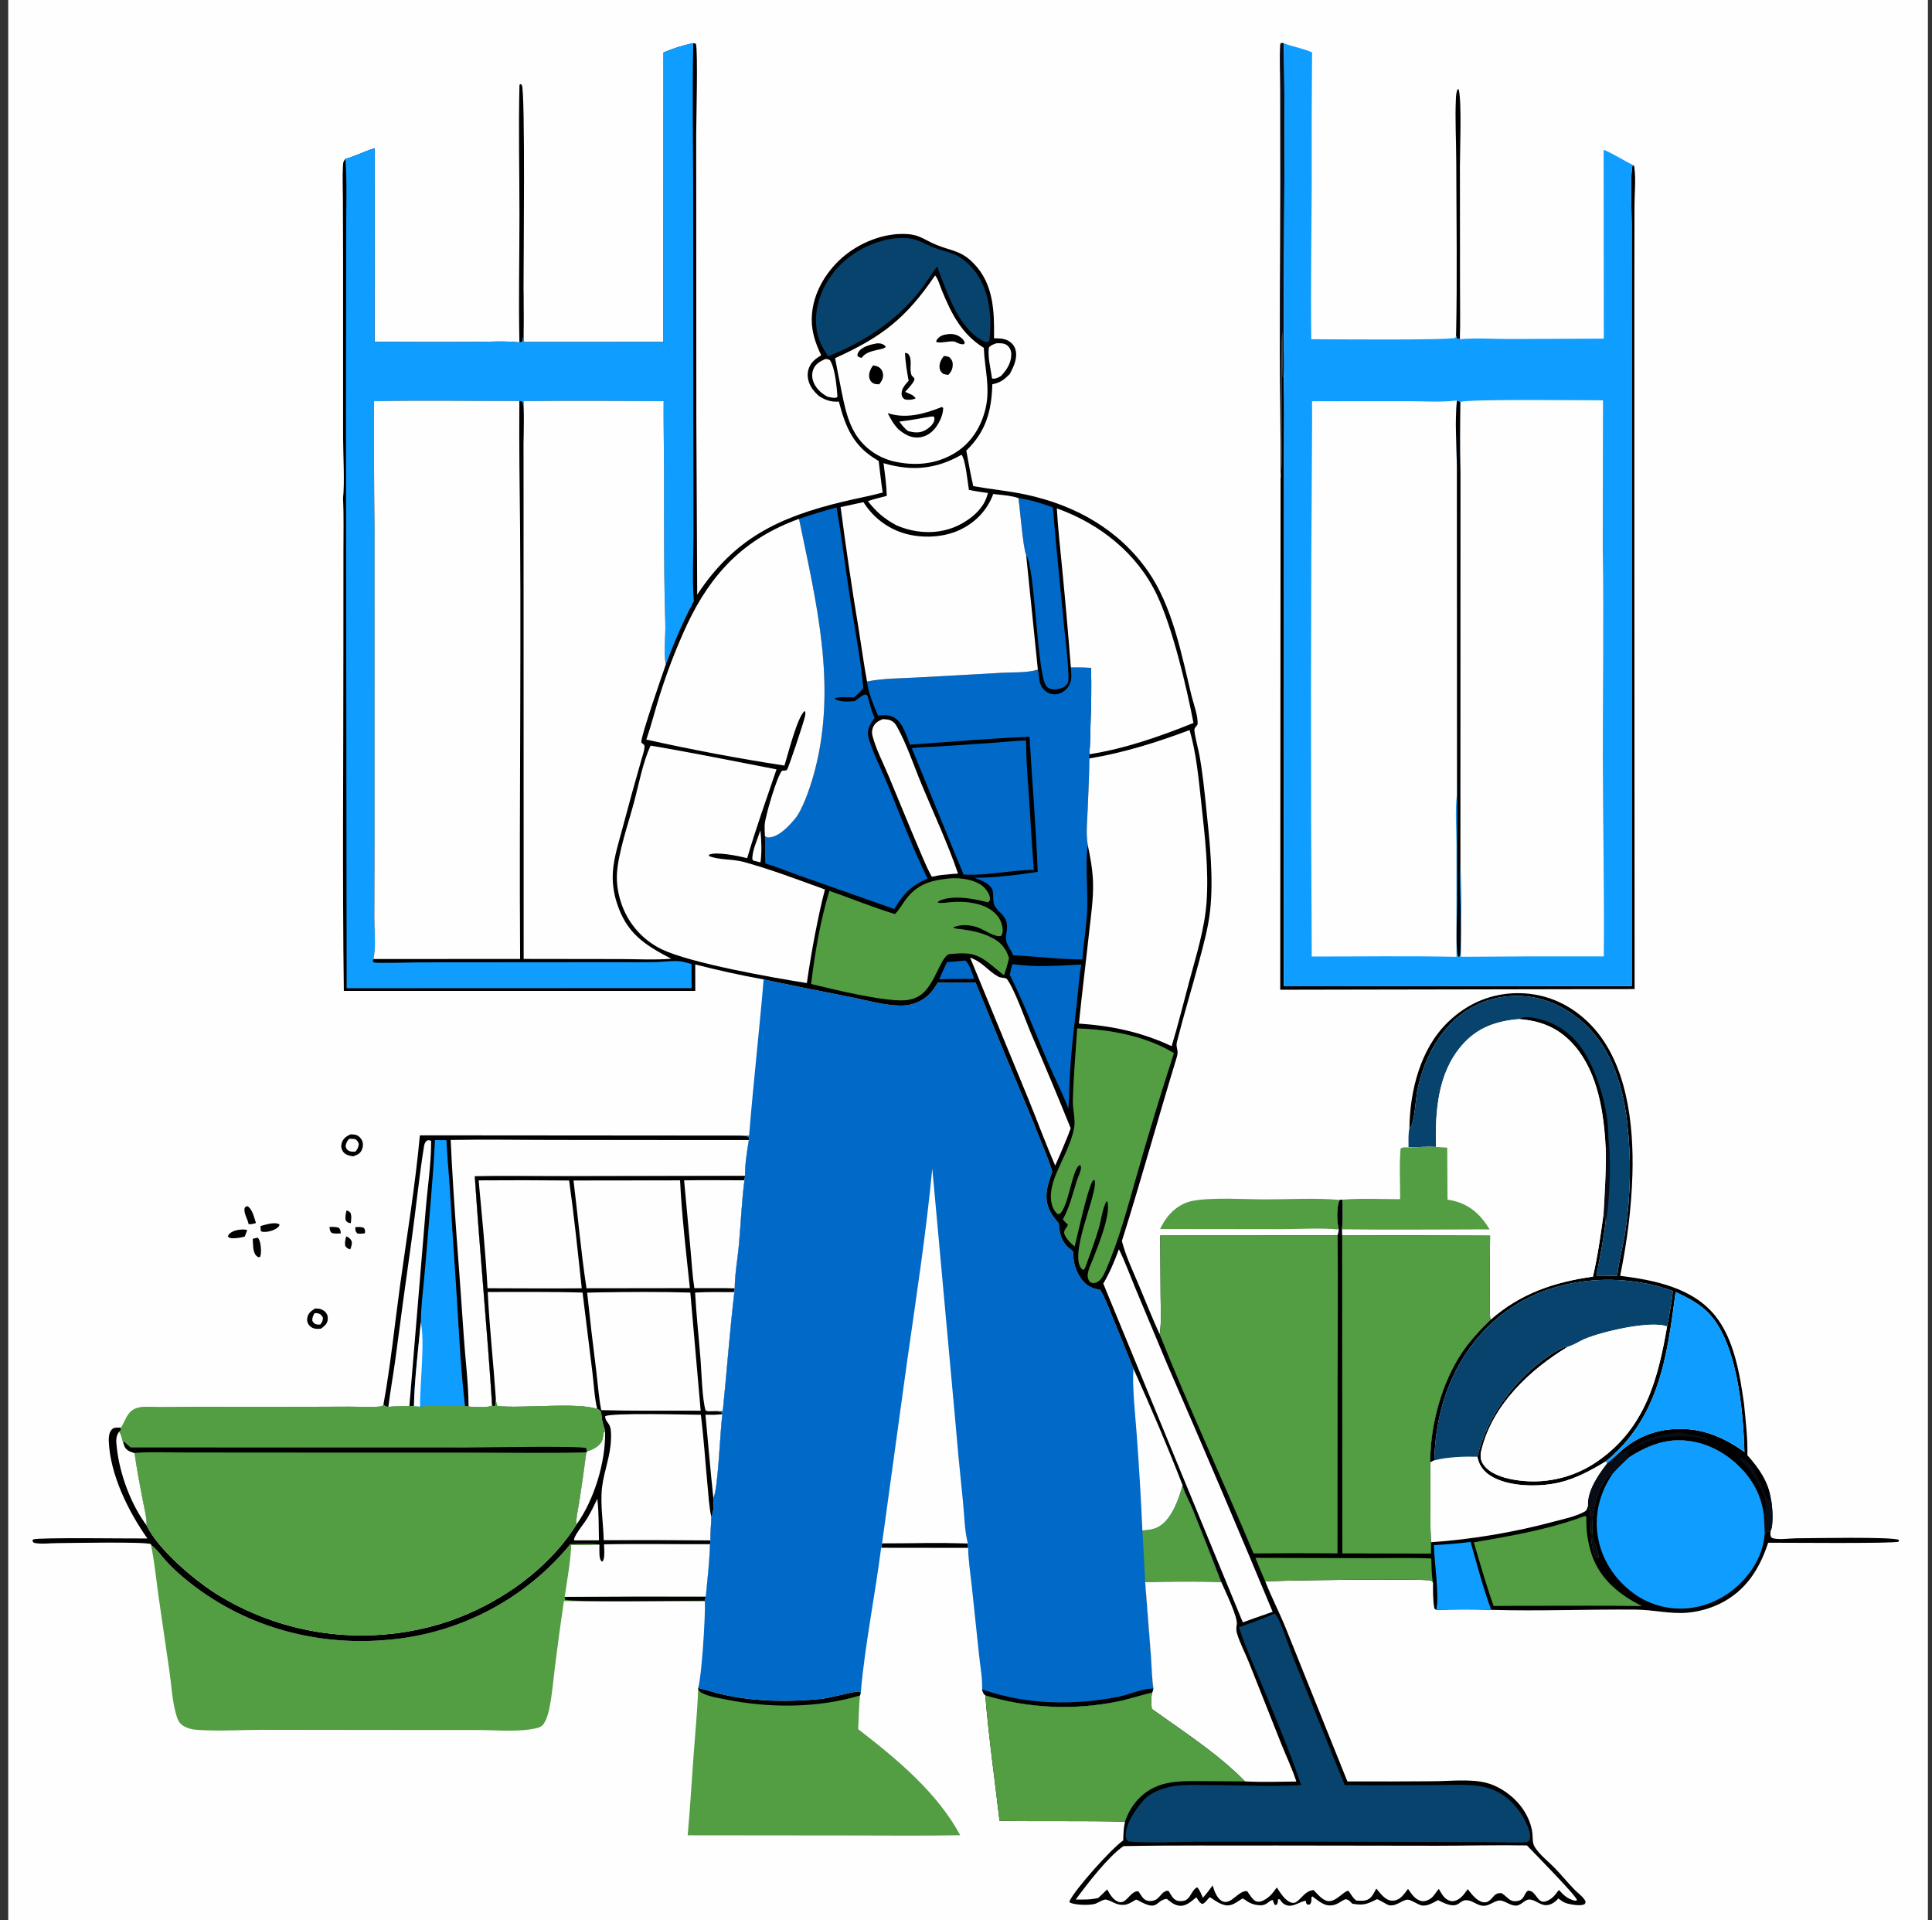 <svg width="157" height="156" viewBox="0 0 157 156" fill="none" xmlns="http://www.w3.org/2000/svg">
<rect x="0" y="0" width="157" height="156" fill="#333333" stroke="none"/>
<g clip-path="url(#clip0_141_636)">
<path d="M0.668 0H156.668V156H0.668V0Z" fill="#FEFEFF"/>
<path d="M28.155 98.35C28.31 98.383 28.365 98.419 28.476 98.533C28.592 98.811 28.535 99.093 28.506 99.384C28.286 99.335 28.254 99.34 28.105 99.175C28.025 98.892 28.101 98.632 28.155 98.35Z" fill="black"/>
<path d="M28.867 99.704C29.114 99.691 29.322 99.673 29.561 99.752C29.687 99.931 29.664 99.977 29.659 100.2C29.438 100.234 29.26 100.248 29.037 100.218C28.863 100.03 28.89 99.953 28.867 99.704Z" fill="black"/>
<path d="M26.775 99.689C27.044 99.682 27.274 99.673 27.534 99.749C27.679 99.931 27.671 99.972 27.691 100.207C27.428 100.225 27.203 100.249 26.949 100.17C26.79 99.987 26.804 99.924 26.775 99.689Z" fill="black"/>
<path d="M28.135 100.449C28.281 100.519 28.427 100.587 28.515 100.73C28.674 100.988 28.553 101.254 28.462 101.51C28.221 101.428 28.202 101.422 28.052 101.218C28.004 100.935 28.065 100.723 28.135 100.449Z" fill="black"/>
<path d="M21.168 99.611C21.597 99.505 22.29 99.254 22.708 99.47C22.695 99.642 22.669 99.646 22.54 99.752C22.255 99.985 21.74 100.114 21.38 100.085C21.273 100.077 21.28 100.067 21.191 100.012L21.168 99.611Z" fill="black"/>
<path d="M20.202 99.455C20.134 99.056 19.768 98.543 19.884 98.144C19.914 98.042 20.014 98.033 20.102 97.993C20.521 98.233 20.651 98.931 20.802 99.367C20.589 99.432 20.429 99.482 20.202 99.455Z" fill="black"/>
<path d="M20.941 100.554C20.971 100.595 21.007 100.634 21.033 100.678C21.208 100.971 21.268 101.819 21.14 102.117L21.002 102.147C20.931 102.104 20.869 102.071 20.811 102.008C20.532 101.704 20.56 101.046 20.541 100.651L20.941 100.554Z" fill="black"/>
<path d="M19.889 100.468C19.605 100.55 19.261 100.604 18.964 100.605C18.762 100.606 18.663 100.606 18.514 100.458C18.583 100.28 18.665 100.2 18.831 100.102C19.146 99.916 19.737 99.839 20.09 99.935L19.889 100.468Z" fill="black"/>
<path d="M25.591 106.318C25.682 106.315 25.751 106.31 25.845 106.319C26.082 106.341 26.312 106.447 26.467 106.63C26.628 106.821 26.663 107.043 26.621 107.284C26.566 107.595 26.31 107.789 26.068 107.957C25.906 107.965 25.735 107.979 25.575 107.945C25.549 107.939 25.523 107.932 25.497 107.924C25.472 107.915 25.447 107.906 25.422 107.895C25.398 107.884 25.373 107.872 25.35 107.859C25.327 107.846 25.304 107.832 25.282 107.817C25.26 107.801 25.239 107.785 25.218 107.767C25.198 107.75 25.178 107.731 25.16 107.712C25.141 107.693 25.124 107.673 25.107 107.651C25.09 107.63 25.075 107.609 25.061 107.586C24.951 107.412 24.935 107.218 24.981 107.023C25.064 106.666 25.3 106.51 25.591 106.318Z" fill="black"/>
<path d="M25.565 106.687C25.662 106.691 25.787 106.688 25.884 106.717C26.079 106.776 26.148 106.889 26.242 107.057C26.243 107.312 26.174 107.414 26.032 107.612C25.952 107.614 25.81 107.628 25.728 107.605C25.519 107.548 25.489 107.484 25.38 107.312C25.369 107.047 25.437 106.915 25.565 106.687Z" fill="#FEFEFF"/>
<path d="M28.481 92.163C28.624 92.169 28.81 92.168 28.946 92.216C29.169 92.295 29.343 92.477 29.433 92.694C29.53 92.93 29.503 93.204 29.398 93.433C29.25 93.756 29.008 93.838 28.695 93.947C28.646 93.94 28.597 93.933 28.549 93.925C28.278 93.88 27.98 93.761 27.839 93.508C27.722 93.3 27.695 93.085 27.772 92.856C27.898 92.484 28.141 92.327 28.481 92.163Z" fill="black"/>
<path d="M28.356 92.535C28.551 92.516 28.696 92.522 28.888 92.562C29.067 92.713 29.09 92.731 29.159 92.954C29.119 93.229 29.06 93.35 28.886 93.565C28.722 93.571 28.515 93.585 28.363 93.51C28.169 93.414 28.145 93.321 28.082 93.133C28.12 92.87 28.196 92.745 28.356 92.535Z" fill="#FEFEFF"/>
<path d="M71.68 125.382C73.998 125.381 76.334 125.318 78.649 125.393L78.674 125.761L71.606 125.752L71.68 125.382Z" fill="black"/>
<path d="M118.324 27.292C118.427 22.597 118.351 17.884 118.34 13.187C118.337 11.475 118.233 9.717 118.31 8.011C118.322 7.741 118.342 7.482 118.457 7.234L118.539 7.269C118.798 8.278 118.635 12.251 118.638 13.515L118.646 23.232C118.642 24.671 118.679 26.123 118.632 27.561C118.552 27.555 118.477 27.528 118.399 27.505L118.324 27.292Z" fill="black"/>
<path d="M42.21 27.818C42.135 24.359 42.214 20.886 42.213 17.425C42.212 13.922 42.129 10.4 42.214 6.898L42.299 6.83L42.408 6.902C42.694 7.591 42.543 21.306 42.544 23.435C42.512 24.167 42.666 27.353 42.425 27.785L42.21 27.818Z" fill="black"/>
<path d="M104.04 33.227C103.945 27.117 104.041 20.995 104.038 14.884L104.032 7.306C104.031 6.112 103.967 4.88 104.027 3.69C104.032 3.579 104.04 3.604 104.104 3.478L104.326 3.508C104.432 9.585 104.362 15.677 104.339 21.755L104.332 27.732C104.331 28.701 104.39 29.71 104.32 30.675L104.24 30.549C104.208 29.348 104.233 28.148 104.229 26.948L104.203 26.984L104.277 27.102L104.194 27.109C104.094 28.461 104.265 38.59 104.063 38.827C104.072 36.96 104.064 35.093 104.04 33.227Z" fill="#080C16"/>
<path d="M94.269 99.855C94.57 99.26 94.918 98.716 95.434 98.286C95.858 97.933 96.386 97.663 96.93 97.564C98.58 97.264 101.098 97.444 102.813 97.445C104.799 97.447 106.888 97.315 108.862 97.489C108.596 98.06 108.636 99.295 108.796 99.891C107.234 99.749 105.56 99.868 103.983 99.867L94.269 99.855Z" fill="#539D42"/>
<path d="M132.674 13.4C132.828 13.521 132.789 13.446 132.814 13.632C132.946 14.594 132.824 15.741 132.823 16.72L132.812 23.597L132.814 46.887L132.833 80.36L104.035 80.414L104.063 38.827C104.264 38.591 104.093 28.462 104.193 27.11L104.277 27.103L104.203 26.984L104.228 26.948C104.233 28.149 104.207 29.349 104.239 30.549L104.319 30.675C104.378 32.686 104.342 34.708 104.343 36.719L104.343 47.301L104.328 80.134L132.6 80.119L132.6 29.831L132.597 18.239C132.597 17.061 132.441 14.36 132.674 13.4Z" fill="black"/>
<path d="M114.533 91.661C114.571 88.65 115.408 85.254 117.622 83.086C119.234 81.505 121.267 80.646 123.533 80.694C125.778 80.742 127.76 81.684 129.309 83.303C132.218 86.343 132.773 91.354 132.656 95.402C132.575 98.194 132.215 100.922 131.66 103.656C134.457 104.012 137.59 104.617 139.439 106.974C140.927 108.871 141.394 111.696 141.722 114.038C141.861 115.433 142.024 116.832 142 118.236C142.924 119.271 143.723 120.398 143.915 121.813C144.036 122.332 144.133 123.922 143.89 124.37C143.719 124.433 143.554 124.487 143.407 124.597C143.393 124.074 143.355 123.551 143.324 123.028C143.19 122.145 142.927 121.341 142.465 120.573C141.488 118.953 139.762 117.632 137.91 117.199C135.781 116.702 134.155 117.288 132.374 118.407C131.922 118.846 131.458 119.278 131.04 119.75L130.882 119.728C129.979 120.489 129.529 122.186 129.424 123.326C129.379 123.814 129.352 124.348 129.42 124.835C129.492 125.349 129.962 126.111 129.895 126.599C129.782 126.599 129.792 126.625 129.725 126.541C129.027 125.674 129.476 122.931 129.045 122.334C128.952 121.139 129.916 119.754 130.614 118.868C130.948 118.643 131.253 118.313 131.557 118.046C132.969 116.695 134.78 116.045 136.731 116.097C138.63 116.147 140.238 116.879 141.757 117.971C141.657 114.638 141.188 108.862 138.651 106.496C137.944 105.837 137.033 105.382 136.167 104.972C135.472 110.185 134.853 115.183 130.468 118.752C129.304 119.453 128.082 120.121 126.751 120.441C125.115 120.834 122.548 120.831 121.093 119.884C120.509 119.503 120.192 119.03 120.053 118.353C120.723 115.604 122.324 113.157 124.429 111.281C124.972 110.797 126.741 109.372 127.425 109.412C124.301 111.291 121.274 114.15 120.381 117.833C120.279 118.255 120.291 118.613 120.539 118.98C121.041 119.724 122.11 120.057 122.958 120.21C123.108 120.237 123.259 120.261 123.41 120.281C123.561 120.301 123.713 120.317 123.865 120.329C124.017 120.342 124.169 120.35 124.322 120.355C124.474 120.36 124.627 120.361 124.78 120.358C124.932 120.355 125.084 120.348 125.237 120.338C125.389 120.327 125.54 120.313 125.692 120.294C125.843 120.276 125.994 120.254 126.145 120.229C126.295 120.203 126.445 120.173 126.593 120.14C126.742 120.107 126.89 120.07 127.037 120.029C127.184 119.989 127.33 119.944 127.475 119.896C127.62 119.848 127.763 119.797 127.906 119.742C128.048 119.687 128.189 119.628 128.328 119.566C128.467 119.503 128.605 119.438 128.741 119.369C128.877 119.3 129.011 119.227 129.143 119.151C129.276 119.075 129.406 118.996 129.534 118.914C129.663 118.831 129.789 118.746 129.913 118.657C133.678 116.001 134.728 112.088 135.471 107.773C135.637 106.821 135.851 105.851 135.937 104.89C132.368 103.574 128.029 103.675 124.565 105.267C121.222 106.803 118.796 109.664 117.552 113.096C116.905 114.881 116.608 116.756 116.552 118.651L116.225 118.82C116.222 118.746 116.221 118.673 116.222 118.599C116.259 115.682 117.165 112.333 118.801 109.902C119.464 108.915 120.271 108.063 121.114 107.231C123.569 105.085 126.263 104.17 129.447 103.722C129.837 102.033 130.076 100.333 130.311 98.618C130.482 98.844 130.461 99.062 130.469 99.336C130.299 100.788 129.997 102.236 129.727 103.671L131.42 103.665C131.552 102.405 131.915 101.155 132.101 99.899C132.207 99.172 132.288 98.443 132.346 97.711C132.404 96.98 132.437 96.247 132.448 95.513C132.458 94.779 132.444 94.045 132.406 93.312C132.369 92.579 132.308 91.848 132.223 91.119C131.835 87.941 130.81 84.721 128.191 82.691C126.437 81.331 124.431 80.688 122.212 80.983C118.24 81.51 115.891 84.969 115.166 88.647C115.052 89.226 114.94 91.225 114.62 91.578C114.593 91.608 114.562 91.633 114.533 91.661Z" fill="black"/>
<path d="M143.323 123.028C143.383 122.922 143.469 122.785 143.491 122.664C143.666 121.708 142.674 120.057 142.09 119.314C141.862 119.025 141.571 118.814 141.348 118.52L141.392 118.437C142.608 118.56 143.337 121.611 143.797 121.904L143.914 121.812C144.035 122.331 144.132 123.922 143.889 124.37C143.718 124.433 143.553 124.486 143.406 124.596C143.392 124.073 143.354 123.55 143.323 123.028Z" fill="#080C16"/>
<path d="M131.558 118.046C132.005 118.045 133.4 117.122 133.969 116.894C134.534 116.668 135.111 116.551 135.712 116.461C136.249 116.38 136.672 116.313 137.189 116.521C137.527 116.657 137.889 116.551 138.242 116.698C138.424 116.774 138.729 116.823 138.866 116.959C138.688 117.05 138.429 116.95 138.237 116.895C138.179 116.878 138.124 116.853 138.068 116.833C137.788 116.734 137.436 116.736 137.139 116.716C135.599 116.608 134.361 116.864 132.977 117.562C132.721 117.691 132.398 117.834 132.255 118.092L132.409 118.179C132.305 118.333 132.371 118.288 132.229 118.34L132.374 118.408C131.923 118.847 131.459 119.278 131.041 119.75L130.883 119.728C129.98 120.489 129.529 122.187 129.424 123.326C129.379 123.814 129.352 124.348 129.42 124.835C129.492 125.35 129.962 126.111 129.896 126.599C129.783 126.599 129.793 126.625 129.726 126.541C129.028 125.674 129.477 122.931 129.045 122.334C128.953 121.139 129.916 119.754 130.615 118.869C130.948 118.643 131.254 118.313 131.558 118.046Z" fill="#080C16"/>
<path d="M116.551 118.651C117.605 118.373 118.965 118.327 120.052 118.353C120.191 119.03 120.509 119.503 121.093 119.884C122.548 120.831 125.115 120.835 126.75 120.441C128.082 120.121 129.304 119.453 130.468 118.752L130.614 118.869C129.915 119.754 128.952 121.139 129.044 122.334C128.975 122.57 128.971 122.711 128.736 122.836C128.017 123.218 127.115 123.405 126.329 123.612C124.687 124.055 123.027 124.417 121.35 124.7C119.673 124.983 117.986 125.184 116.289 125.305C116.177 123.158 116.252 120.973 116.225 118.82L116.551 118.651Z" fill="#FEFEFF"/>
<path d="M136.167 104.972C137.034 105.381 137.945 105.837 138.652 106.496C141.189 108.862 141.658 114.638 141.758 117.971C140.239 116.878 138.63 116.147 136.732 116.096C134.781 116.045 132.969 116.695 131.558 118.046C131.253 118.313 130.948 118.643 130.615 118.868L130.469 118.751C134.853 115.183 135.472 110.185 136.167 104.972Z" fill="#0F9EFF"/>
<path d="M114.533 91.661C114.562 91.633 114.593 91.607 114.62 91.578C114.94 91.225 115.053 89.226 115.167 88.647C115.892 84.969 118.241 81.51 122.213 80.982C124.431 80.688 126.437 81.331 128.191 82.69C130.81 84.721 131.836 87.941 132.223 91.119C132.308 91.848 132.369 92.579 132.407 93.312C132.444 94.045 132.458 94.779 132.448 95.513C132.438 96.247 132.404 96.98 132.346 97.711C132.288 98.443 132.207 99.172 132.102 99.899C131.916 101.154 131.553 102.405 131.42 103.665L129.727 103.671C129.998 102.236 130.299 100.788 130.469 99.336C130.462 99.062 130.483 98.844 130.311 98.618C130.411 96.828 130.53 95.086 130.486 93.292C130.35 90.488 129.875 87.224 127.991 85.004C126.763 83.558 125.326 82.949 123.465 82.798C121.573 82.955 120.013 83.492 118.753 84.979C116.811 87.271 116.634 90.325 116.686 93.19C115.95 93.157 115.197 93.209 114.46 93.226C114.465 92.719 114.426 92.156 114.533 91.661Z" fill="#07436C"/>
<path d="M130.703 92.462C130.939 94.008 130.823 97.87 130.468 99.336C130.461 99.062 130.482 98.844 130.311 98.618C130.411 96.828 130.53 95.087 130.485 93.292L130.595 93.271C130.735 93.075 130.695 92.698 130.703 92.462Z" fill="#080C16"/>
<path d="M123.465 82.797C123.874 82.537 124.492 82.661 124.944 82.763C126.528 83.119 127.839 84.05 128.703 85.426C129.895 87.323 130.715 90.227 130.703 92.461C130.695 92.697 130.735 93.075 130.595 93.27L130.485 93.291C130.35 90.487 129.875 87.223 127.99 85.003C126.763 83.557 125.326 82.948 123.465 82.797Z" fill="black"/>
<path d="M116.551 118.651C116.607 116.756 116.904 114.881 117.551 113.096C118.795 109.664 121.221 106.803 124.565 105.267C128.029 103.675 132.367 103.574 135.936 104.89C135.85 105.851 135.636 106.821 135.471 107.772C134.139 107.259 130.108 108.205 128.731 108.808C128.33 108.983 127.843 109.309 127.424 109.412C126.741 109.372 124.972 110.797 124.429 111.281C122.323 113.157 120.722 115.604 120.052 118.353C118.965 118.327 117.604 118.372 116.551 118.651Z" fill="#07436C"/>
<path d="M127.424 109.412C127.844 109.31 128.33 108.983 128.732 108.808C130.108 108.205 134.139 107.259 135.471 107.773C134.728 112.088 133.678 116.001 129.913 118.657C129.789 118.746 129.663 118.832 129.534 118.914C129.406 118.996 129.275 119.075 129.143 119.151C129.011 119.227 128.877 119.3 128.741 119.369C128.605 119.438 128.467 119.503 128.328 119.566C128.188 119.628 128.048 119.687 127.905 119.742C127.763 119.797 127.62 119.848 127.475 119.897C127.33 119.944 127.184 119.989 127.037 120.029C126.89 120.07 126.742 120.107 126.593 120.14C126.444 120.173 126.295 120.203 126.144 120.229C125.994 120.254 125.843 120.276 125.692 120.294C125.54 120.313 125.389 120.327 125.236 120.338C125.084 120.348 124.932 120.355 124.779 120.358C124.627 120.361 124.474 120.36 124.322 120.355C124.169 120.35 124.017 120.342 123.865 120.329C123.713 120.317 123.561 120.301 123.41 120.281C123.259 120.261 123.108 120.237 122.958 120.21C122.11 120.057 121.041 119.724 120.538 118.98C120.291 118.613 120.278 118.255 120.381 117.833C121.274 114.15 124.301 111.291 127.424 109.412Z" fill="#FEFEFF"/>
<path d="M56.734 137.145C57.504 137.334 58.257 137.579 59.035 137.741C61.58 138.27 64.231 138.291 66.807 138.025C67.388 137.965 69.511 137.405 69.757 137.43C69.797 137.434 69.913 137.49 69.948 137.513L69.894 137.748C69.783 138.644 69.793 139.585 69.737 140.489C72.833 142.884 76.145 145.607 78.031 149.108C75.037 149.163 72.038 149.127 69.044 149.127L55.883 149.114C56.084 146.907 56.208 144.696 56.371 142.486C56.502 140.707 56.682 138.929 56.734 137.145Z" fill="#539D42"/>
<path d="M56.734 137.145C57.505 137.334 58.258 137.579 59.036 137.741C61.581 138.27 64.231 138.291 66.808 138.025C67.388 137.965 69.511 137.405 69.758 137.43C69.798 137.434 69.914 137.49 69.949 137.513L69.895 137.748C66.472 138.793 62.451 138.79 58.96 138.073C58.336 137.945 57.599 137.845 57.033 137.545C56.822 137.432 56.794 137.37 56.734 137.145Z" fill="black"/>
<path d="M34.12 92.243L59.548 92.263C59.944 92.276 60.46 92.22 60.824 92.361C60.897 92.539 60.89 92.45 60.855 92.627C60.703 93.531 60.532 94.62 60.545 95.533L45.868 95.563C43.44 95.567 41.012 95.518 38.583 95.57C38.995 101.782 39.59 107.984 39.992 114.195C39.554 114.421 38.579 114.293 38.076 114.283L37.793 114.26C36.584 114.276 35.336 114.198 34.134 114.294L33.637 114.268L33.266 114.253C32.701 114.262 32.12 114.25 31.557 114.303C31.334 114.27 31.31 114.285 31.158 114.123C31.743 110.918 32.067 107.659 32.511 104.432C33.069 100.381 33.746 96.316 34.12 92.243Z" fill="black"/>
<path d="M31.557 114.303C31.718 113.04 31.944 111.781 32.118 110.519C32.549 107.233 32.996 103.948 33.46 100.667C33.806 98.171 34.054 95.635 34.454 93.152C34.487 92.949 34.533 92.802 34.693 92.664C34.865 92.638 34.864 92.619 35.035 92.692C35.049 94.553 34.718 96.639 34.575 98.513L33.266 114.253C32.7 114.263 32.119 114.25 31.557 114.303Z" fill="#FEFEFF"/>
<path d="M35.35 92.628L36.279 92.638C36.333 93.928 36.464 95.212 36.549 96.499C36.701 99.073 36.867 101.647 37.045 104.219C37.271 107.555 37.395 110.941 37.793 114.261C36.584 114.276 35.336 114.198 34.134 114.294L33.637 114.268C33.672 112.203 33.995 109.549 34.194 107.447C34.215 105.979 34.423 104.506 34.543 103.043C34.827 99.583 35.169 96.092 35.35 92.628Z" fill="#0F9EFF"/>
<path d="M34.194 107.447C34.548 108.922 34.112 112.546 34.134 114.294L33.637 114.268C33.672 112.203 33.995 109.549 34.194 107.447Z" fill="#FEFEFF"/>
<path d="M36.623 92.62C39.498 92.563 42.383 92.621 45.259 92.619L60.855 92.628C60.703 93.532 60.532 94.62 60.545 95.533L45.868 95.564C43.44 95.567 41.012 95.518 38.583 95.57C38.995 101.782 39.59 107.984 39.992 114.196C39.554 114.421 38.579 114.293 38.076 114.283C38.071 112.393 37.811 110.45 37.687 108.562C37.339 103.252 36.863 97.935 36.623 92.62Z" fill="#FEFEFF"/>
<path d="M123.466 82.798C125.326 82.949 126.764 83.558 127.991 85.004C129.875 87.224 130.351 90.488 130.486 93.292C130.531 95.087 130.411 96.828 130.311 98.618C130.076 100.333 129.838 102.033 129.447 103.722C126.263 104.17 123.569 105.085 121.114 107.231C121.015 106.412 121.069 105.526 121.069 104.7C121.059 103.265 121.065 101.83 121.088 100.395L109.066 100.355L109.055 99.876C109.134 99.09 109.093 98.261 109.096 97.469C110.633 97.345 112.235 97.43 113.779 97.431C113.788 96.07 113.698 94.668 113.815 93.313C113.998 93.186 114.246 93.225 114.46 93.226C115.197 93.209 115.95 93.157 116.686 93.19C116.634 90.325 116.811 87.271 118.753 84.979C120.014 83.492 121.573 82.955 123.466 82.798Z" fill="#FEFEFF"/>
<path d="M116.686 93.19L117.606 93.243L117.63 97.469C118.91 97.651 119.869 98.239 120.644 99.277C120.792 99.475 120.926 99.682 121.056 99.892C120.57 99.89 120.077 99.871 119.591 99.889C116.081 99.892 112.565 99.929 109.055 99.876C109.134 99.089 109.093 98.261 109.096 97.469C110.633 97.344 112.235 97.429 113.779 97.43C113.788 96.069 113.698 94.667 113.815 93.313C113.998 93.185 114.246 93.224 114.46 93.225C115.197 93.208 115.95 93.156 116.686 93.19Z" fill="#539D42"/>
<path d="M57.697 125.46C57.657 126.878 57.489 128.303 57.358 129.715L57.274 130.052L57.281 130.107C53.463 130.091 49.641 130.151 45.824 130.083C45.569 131.812 45.332 133.543 45.114 135.276C44.965 136.471 44.873 137.715 44.622 138.892C44.545 139.252 44.432 139.637 44.245 139.956C44.068 140.259 43.888 140.344 43.555 140.419C42.107 140.742 40.356 140.56 38.875 140.561L30.574 140.556L21.287 140.544C19.567 140.551 17.795 140.662 16.084 140.553C15.655 140.526 15.192 140.428 14.833 140.178C14.49 139.939 14.391 139.578 14.284 139.191C13.988 138.125 13.93 136.895 13.771 135.794L12.863 129.558C12.676 128.214 12.546 126.843 12.27 125.514C12.741 125.838 13.16 126.462 13.555 126.888C14.01 127.378 14.512 127.836 15.025 128.263C19.62 132.089 25.543 133.767 31.46 133.236C31.639 133.222 31.818 133.205 31.997 133.186C32.175 133.167 32.354 133.146 32.532 133.122C32.71 133.099 32.888 133.073 33.066 133.045C33.243 133.018 33.42 132.987 33.597 132.955C33.774 132.923 33.95 132.888 34.126 132.852C34.302 132.815 34.478 132.776 34.653 132.735C34.828 132.694 35.002 132.65 35.176 132.605C35.35 132.559 35.523 132.512 35.696 132.462C35.869 132.412 36.041 132.36 36.212 132.306C36.384 132.252 36.554 132.195 36.724 132.137C36.894 132.079 37.063 132.018 37.232 131.955C37.4 131.893 37.568 131.828 37.735 131.761C37.902 131.694 38.068 131.625 38.233 131.554C38.398 131.483 38.562 131.41 38.725 131.335C38.889 131.26 39.051 131.183 39.212 131.104C39.374 131.025 39.534 130.943 39.694 130.86C39.853 130.777 40.011 130.692 40.168 130.605C40.325 130.518 40.481 130.428 40.636 130.337C40.791 130.246 40.945 130.153 41.098 130.058C41.251 129.963 41.402 129.867 41.552 129.768C41.702 129.669 41.851 129.569 41.999 129.466C42.147 129.364 42.293 129.259 42.438 129.153C42.583 129.047 42.727 128.939 42.869 128.83C43.012 128.72 43.153 128.608 43.292 128.495C43.432 128.382 43.57 128.267 43.707 128.15C43.843 128.034 43.979 127.915 44.112 127.795C44.246 127.675 44.378 127.553 44.509 127.43C44.64 127.307 44.769 127.182 44.897 127.055C45.024 126.928 45.15 126.8 45.274 126.67C45.399 126.54 45.522 126.409 45.642 126.276C45.764 126.143 45.883 126.009 46.001 125.873C46.118 125.737 46.234 125.6 46.349 125.461C47.132 125.457 47.938 125.412 48.718 125.493C48.714 125.748 48.71 126.005 48.717 126.26C48.724 126.482 48.748 126.724 48.919 126.882L49.023 126.783C49.158 126.358 49.101 125.913 49.081 125.473C51.948 125.409 54.829 125.47 57.697 125.46Z" fill="#539D42"/>
<path d="M45.887 129.739C49.71 129.71 53.534 129.702 57.357 129.714L57.274 130.051C55.741 130.036 46.579 130.186 45.93 129.974L45.887 129.739Z" fill="black"/>
<path d="M57.696 125.46C57.656 126.878 57.489 128.303 57.357 129.715C53.534 129.703 49.71 129.711 45.887 129.739C46.092 128.343 46.36 126.94 46.419 125.53C47.184 125.532 47.954 125.552 48.717 125.493C48.713 125.748 48.709 126.005 48.717 126.26C48.723 126.482 48.748 126.724 48.918 126.882L49.023 126.783C49.157 126.358 49.101 125.913 49.081 125.473C51.947 125.409 54.828 125.47 57.696 125.46Z" fill="#FEFEFF"/>
<path d="M60.544 95.533L60.496 95.897C60.268 97.624 60.204 99.392 60.047 101.129C59.942 102.283 59.709 103.527 59.707 104.675L59.677 104.983C59.293 108.197 59.065 111.433 58.735 114.654C58.319 114.654 57.9 114.642 57.485 114.661C57.813 114.666 58.466 114.604 58.706 114.793L58.705 114.897C58.519 116.156 58.369 120.953 57.971 121.722C57.963 122.187 58.035 122.835 57.803 123.25C57.796 123.88 57.711 124.529 57.729 125.153L57.695 125.46C54.827 125.47 51.946 125.409 49.08 125.473C49.1 125.913 49.157 126.358 49.022 126.783L48.917 126.882C48.747 126.724 48.722 126.482 48.716 126.26C48.708 126.005 48.713 125.748 48.716 125.493C47.937 125.412 47.131 125.456 46.347 125.461C46.233 125.6 46.117 125.737 45.999 125.873C45.882 126.009 45.762 126.143 45.641 126.276C45.52 126.409 45.398 126.54 45.273 126.67C45.149 126.8 45.023 126.928 44.895 127.055C44.768 127.181 44.639 127.306 44.508 127.43C44.377 127.553 44.245 127.675 44.111 127.795C43.977 127.915 43.842 128.033 43.705 128.15C43.569 128.267 43.431 128.382 43.291 128.495C43.151 128.608 43.011 128.72 42.868 128.829C42.726 128.939 42.582 129.047 42.437 129.153C42.292 129.259 42.145 129.364 41.998 129.466C41.85 129.568 41.701 129.669 41.551 129.768C41.401 129.866 41.249 129.963 41.097 130.058C40.944 130.153 40.79 130.246 40.635 130.337C40.48 130.428 40.324 130.517 40.167 130.605C40.01 130.692 39.852 130.777 39.692 130.86C39.533 130.943 39.373 131.025 39.211 131.104C39.05 131.183 38.887 131.26 38.724 131.335C38.561 131.41 38.397 131.483 38.231 131.554C38.066 131.625 37.9 131.694 37.733 131.761C37.567 131.828 37.399 131.893 37.231 131.955C37.062 132.018 36.893 132.079 36.723 132.137C36.553 132.195 36.382 132.252 36.211 132.306C36.039 132.36 35.867 132.412 35.695 132.462C35.522 132.512 35.349 132.559 35.175 132.605C35.001 132.65 34.826 132.694 34.651 132.735C34.477 132.776 34.301 132.815 34.125 132.852C33.949 132.888 33.773 132.923 33.596 132.955C33.419 132.987 33.242 133.017 33.065 133.045C32.887 133.073 32.709 133.099 32.531 133.122C32.353 133.146 32.174 133.167 31.995 133.186C31.817 133.205 31.638 133.222 31.459 133.236C25.541 133.767 19.619 132.089 15.024 128.263C14.511 127.836 14.008 127.378 13.554 126.888C13.159 126.462 12.739 125.838 12.268 125.514L12.281 125.464C11.9 125.237 5.574 125.372 4.61 125.374C4.082 125.376 3.394 125.467 2.883 125.372C2.715 125.34 2.722 125.342 2.631 125.188L2.695 125.075C3.137 124.896 10.776 125.016 11.977 124.997C10.427 122.796 8.944 119.812 8.838 117.067C8.826 116.757 8.872 116.343 9.109 116.119C9.294 115.944 9.602 115.988 9.837 115.993L9.801 116.238L9.692 116.311C9.83 116.533 9.882 116.716 9.943 116.97C9.975 117.102 9.956 117.045 10.009 117.164C10.103 117.489 10.167 117.713 10.483 117.882C10.626 117.958 10.778 118.003 10.932 118.049C11.104 119.304 11.348 120.545 11.581 121.789C11.707 122.463 11.932 123.255 11.91 123.935C12.85 125.875 15.709 128.309 17.514 129.457C17.669 129.555 17.826 129.651 17.984 129.745C18.142 129.839 18.302 129.931 18.462 130.021C18.622 130.111 18.784 130.199 18.946 130.285C19.109 130.371 19.272 130.455 19.437 130.537C19.602 130.619 19.767 130.699 19.934 130.776C20.1 130.854 20.268 130.93 20.436 131.004C20.605 131.078 20.774 131.149 20.944 131.219C21.114 131.288 21.286 131.356 21.457 131.421C21.629 131.486 21.802 131.55 21.976 131.611C22.149 131.672 22.323 131.731 22.498 131.787C22.673 131.844 22.849 131.899 23.025 131.951C23.201 132.004 23.378 132.054 23.555 132.102C23.733 132.15 23.911 132.196 24.09 132.239C24.268 132.283 24.447 132.324 24.627 132.363C24.807 132.403 24.987 132.44 25.167 132.474C25.348 132.509 25.529 132.542 25.71 132.572C25.892 132.602 26.073 132.63 26.256 132.656C26.438 132.682 26.62 132.705 26.803 132.726C26.985 132.748 27.168 132.767 27.351 132.784C27.535 132.8 27.718 132.815 27.901 132.827C28.085 132.839 28.268 132.849 28.452 132.857C28.636 132.864 28.82 132.87 29.003 132.873C29.187 132.876 29.371 132.877 29.555 132.875C29.739 132.874 29.923 132.87 30.107 132.864C30.29 132.858 30.474 132.85 30.658 132.84C30.841 132.829 31.025 132.816 31.208 132.801C31.391 132.786 31.574 132.769 31.757 132.749C31.94 132.73 32.123 132.708 32.305 132.684C32.487 132.66 32.669 132.634 32.851 132.605C33.032 132.576 33.214 132.546 33.395 132.513C33.575 132.479 33.756 132.444 33.936 132.407C34.116 132.369 34.295 132.329 34.475 132.287C39.245 131.2 44.216 128.072 46.846 123.863C46.794 123.295 46.989 122.582 47.073 122.014C47.281 120.679 47.471 119.341 47.645 118.001L47.697 117.914C47.995 117.839 48.307 117.692 48.551 117.502C48.799 117.31 48.963 117.062 48.998 116.748C49.014 116.599 49.038 116.464 49.075 116.317L49.173 116.358C49.163 116.221 49.175 116.273 49.137 116.147C49.02 115.763 48.894 115.373 48.87 114.97C48.869 114.946 48.864 114.835 48.857 114.808C48.797 114.581 48.725 114.573 48.53 114.465C48.523 114.464 48.517 114.464 48.51 114.462C46.774 113.929 42.556 114.441 40.442 114.245C40.311 114.061 40.319 113.842 40.293 113.621C40.284 113.846 40.317 114.074 40.201 114.268C40.114 114.252 40.064 114.248 39.992 114.195C39.59 107.984 38.994 101.782 38.583 95.57C41.011 95.518 43.439 95.567 45.868 95.563L60.544 95.533Z" fill="black"/>
<path d="M48.538 121.778C48.673 122.874 48.646 124.041 48.672 125.146L46.697 125.151L46.633 125.082C46.798 124.543 47.403 123.88 47.705 123.381C48.019 122.863 48.28 122.325 48.538 121.778Z" fill="#FEFEFF"/>
<path d="M57.328 114.946C57.79 114.951 58.245 114.962 58.704 114.896C58.519 116.156 58.369 120.952 57.97 121.722C57.728 119.467 57.541 117.204 57.328 114.946Z" fill="#FEFEFF"/>
<path d="M47.697 117.914C47.996 117.838 48.308 117.692 48.552 117.502C48.8 117.309 48.964 117.062 48.998 116.748C49.015 116.598 49.038 116.463 49.075 116.316L49.174 116.358C49.216 118.794 48.277 121.882 46.846 123.863C46.795 123.295 46.99 122.581 47.074 122.014C47.281 120.679 47.472 119.341 47.645 118.001L47.697 117.914Z" fill="#FEFEFF"/>
<path d="M9.694 116.312C9.832 116.533 9.884 116.716 9.945 116.97C9.977 117.102 9.958 117.045 10.011 117.164C10.105 117.489 10.169 117.714 10.485 117.882C10.628 117.958 10.78 118.003 10.934 118.049C11.106 119.304 11.35 120.545 11.582 121.789C11.708 122.464 11.934 123.256 11.912 123.935C10.632 122.223 9.726 119.759 9.495 117.639C9.443 117.153 9.37 116.712 9.694 116.312Z" fill="#FEFEFF"/>
<path d="M59.677 104.983C59.293 108.198 59.065 111.434 58.735 114.654C58.319 114.654 57.9 114.642 57.485 114.661L57.407 114.571L57.421 114.659L57.343 114.6C57.06 113.721 57.009 111.482 56.928 110.456C56.785 108.645 56.583 106.831 56.486 105.017C57.548 104.959 58.614 104.979 59.677 104.983Z" fill="#FEFEFF"/>
<path d="M55.592 95.9C57.225 95.872 58.863 95.896 60.496 95.897C60.268 97.624 60.205 99.392 60.047 101.13C59.943 102.283 59.71 103.527 59.708 104.675C58.616 104.643 57.518 104.663 56.426 104.659C56.266 103.651 56.213 102.601 56.118 101.584L55.592 95.9Z" fill="#FEFEFF"/>
<path d="M38.895 95.903C41.346 95.884 43.798 95.887 46.249 95.912C46.658 98.821 46.958 101.75 47.275 104.67C44.723 104.696 42.169 104.67 39.617 104.666C39.46 101.743 39.165 98.817 38.895 95.903Z" fill="#FEFEFF"/>
<path d="M39.633 104.971C42.199 104.98 44.776 104.938 47.341 105.019L48.134 111.443C48.258 112.428 48.297 113.508 48.53 114.466C48.524 114.465 48.517 114.465 48.51 114.463C46.774 113.929 42.556 114.441 40.442 114.245C40.311 114.062 40.319 113.842 40.293 113.622C40.097 110.74 39.775 107.853 39.633 104.971Z" fill="#FEFEFF"/>
<path d="M46.605 95.912L55.264 95.901C55.406 98.812 55.757 101.758 56.061 104.658L47.661 104.669C47.217 101.774 46.965 98.822 46.605 95.912Z" fill="#FEFEFF"/>
<path d="M48.715 105.001C51.168 104.967 53.646 104.943 56.098 105.019L56.939 114.619L56.124 114.614C53.704 114.61 51.278 114.639 48.858 114.569C48.653 113.52 48.578 112.405 48.448 111.343C48.18 109.24 47.936 107.134 47.715 105.025L48.715 105.001Z" fill="#FEFEFF"/>
<path d="M49.06 125.136C49.031 123.735 48.756 122.176 48.931 120.792C49.097 119.48 49.611 118.29 49.65 116.94C49.66 116.603 49.676 116.239 49.572 115.915C49.471 115.6 49.16 115.406 49.179 115.062C49.733 114.774 55.706 114.936 56.953 114.946C57.19 116.821 57.309 118.721 57.488 120.603C57.571 121.473 57.617 122.395 57.803 123.25C57.796 123.879 57.711 124.529 57.729 125.153C54.839 125.128 51.95 125.122 49.06 125.136Z" fill="#FEFEFF"/>
<path d="M40.292 113.621C40.319 113.841 40.31 114.061 40.441 114.244C42.556 114.441 46.773 113.929 48.51 114.462C48.516 114.464 48.523 114.464 48.53 114.465C48.725 114.573 48.796 114.58 48.857 114.808C48.864 114.835 48.868 114.946 48.87 114.97C48.893 115.373 49.019 115.763 49.136 116.147C49.175 116.273 49.163 116.221 49.173 116.358L49.074 116.316C49.037 116.463 49.014 116.598 48.997 116.748C48.963 117.062 48.799 117.309 48.55 117.502C48.307 117.692 47.995 117.838 47.696 117.914L47.644 118.001C47.471 119.341 47.28 120.679 47.073 122.014C46.989 122.581 46.794 123.295 46.845 123.863C44.216 128.072 39.245 131.2 34.474 132.287C34.295 132.329 34.116 132.369 33.936 132.406C33.756 132.444 33.575 132.479 33.394 132.512C33.213 132.545 33.032 132.576 32.85 132.605C32.669 132.633 32.487 132.659 32.304 132.684C32.122 132.708 31.94 132.729 31.757 132.749C31.574 132.769 31.391 132.786 31.208 132.801C31.024 132.816 30.841 132.829 30.657 132.839C30.474 132.85 30.29 132.858 30.106 132.864C29.922 132.87 29.739 132.874 29.555 132.875C29.371 132.877 29.187 132.876 29.003 132.873C28.819 132.869 28.635 132.864 28.452 132.856C28.268 132.849 28.084 132.839 27.901 132.827C27.717 132.814 27.534 132.8 27.351 132.783C27.168 132.766 26.985 132.747 26.802 132.726C26.62 132.705 26.437 132.681 26.255 132.656C26.073 132.63 25.891 132.602 25.71 132.572C25.529 132.541 25.348 132.509 25.167 132.474C24.986 132.439 24.806 132.402 24.627 132.363C24.447 132.324 24.268 132.283 24.089 132.239C23.911 132.195 23.733 132.149 23.555 132.101C23.378 132.053 23.201 132.003 23.024 131.951C22.848 131.898 22.673 131.844 22.498 131.787C22.323 131.73 22.149 131.671 21.975 131.61C21.802 131.549 21.629 131.486 21.457 131.421C21.285 131.355 21.114 131.288 20.944 131.218C20.774 131.149 20.604 131.077 20.436 131.004C20.267 130.93 20.1 130.854 19.933 130.776C19.767 130.698 19.601 130.618 19.436 130.536C19.272 130.454 19.108 130.37 18.946 130.284C18.783 130.198 18.622 130.11 18.462 130.02C18.301 129.93 18.142 129.838 17.984 129.744C17.826 129.65 17.669 129.555 17.513 129.457C15.709 128.309 12.849 125.875 11.909 123.934C11.931 123.255 11.706 122.463 11.58 121.789C11.348 120.544 11.104 119.303 10.932 118.049C10.778 118.003 10.626 117.958 10.483 117.881C10.167 117.713 10.103 117.488 10.009 117.164C9.956 117.045 9.975 117.102 9.943 116.969C9.882 116.715 9.83 116.533 9.691 116.311L9.801 116.238L9.837 115.993C10.113 115.596 10.204 115.155 10.55 114.77C10.973 114.3 11.528 114.313 12.111 114.299C13.28 114.358 14.48 114.301 15.652 114.301L22.804 114.305L28.33 114.285C29.141 114.282 30.015 114.349 30.82 114.278C31.013 114.261 31.041 114.267 31.157 114.123C31.309 114.284 31.332 114.27 31.556 114.303C32.118 114.249 32.7 114.262 33.265 114.253L33.636 114.267L34.133 114.294C35.335 114.197 36.582 114.276 37.792 114.26L38.075 114.283C38.578 114.292 39.553 114.421 39.991 114.195C40.064 114.248 40.114 114.251 40.2 114.268C40.317 114.074 40.283 113.845 40.292 113.621Z" fill="#539D42"/>
<path d="M40.292 113.621C40.319 113.841 40.31 114.061 40.441 114.244C42.556 114.441 46.773 113.929 48.51 114.462C48.516 114.464 48.523 114.464 48.53 114.465C48.725 114.573 48.796 114.58 48.857 114.808C48.864 114.835 48.868 114.946 48.87 114.97C48.893 115.373 49.019 115.763 49.136 116.147C49.175 116.273 49.163 116.221 49.173 116.358L49.074 116.316C49.037 116.463 49.014 116.598 48.997 116.748C48.963 117.062 48.799 117.309 48.55 117.502C48.307 117.692 47.995 117.838 47.696 117.914L47.644 118.001C44.565 118.074 41.474 118.021 38.393 118.02L21.082 118.015L14.572 118.006C13.372 118.004 12.126 117.942 10.932 118.049C10.778 118.003 10.626 117.958 10.483 117.881C10.167 117.713 10.103 117.488 10.009 117.164C9.956 117.045 9.975 117.102 9.943 116.969C9.882 116.715 9.83 116.533 9.691 116.311L9.801 116.238L9.837 115.993C10.113 115.596 10.204 115.155 10.55 114.77C10.973 114.3 11.528 114.313 12.111 114.299C13.28 114.358 14.48 114.301 15.652 114.301L22.804 114.305L28.33 114.285C29.141 114.282 30.015 114.349 30.82 114.278C31.013 114.261 31.041 114.267 31.157 114.123C31.309 114.284 31.332 114.27 31.556 114.303C32.118 114.249 32.7 114.262 33.265 114.253L33.636 114.267L34.133 114.294C35.335 114.197 36.582 114.276 37.792 114.26L38.075 114.283C38.578 114.292 39.553 114.421 39.991 114.195C40.064 114.248 40.114 114.251 40.2 114.268C40.317 114.074 40.283 113.845 40.292 113.621Z" fill="#539D42"/>
<path d="M10.01 117.164L10.105 117.156C10.274 117.307 10.441 117.466 10.621 117.604L37.855 117.61C39.068 117.608 47.141 117.455 47.628 117.656C47.652 117.741 47.682 117.827 47.697 117.914L47.645 118.001C44.566 118.074 41.474 118.022 38.393 118.02L21.083 118.015L14.573 118.007C13.373 118.004 12.127 117.943 10.933 118.049C10.778 118.003 10.627 117.958 10.484 117.882C10.168 117.713 10.104 117.489 10.01 117.164Z" fill="black"/>
<path d="M104.326 3.508C105.073 3.822 105.89 3.914 106.624 4.259C106.59 7.871 106.58 11.483 106.593 15.096C106.574 19.248 106.509 23.408 106.559 27.56C107.936 27.567 117.803 27.654 118.274 27.446L118.324 27.291L118.399 27.505C118.477 27.527 118.551 27.555 118.632 27.56C119.919 27.443 121.299 27.543 122.601 27.543L130.328 27.512L130.315 12.168C131.123 12.495 131.89 13.011 132.675 13.4C132.442 14.359 132.598 17.061 132.598 18.238L132.602 29.83L132.601 80.119L104.33 80.133L104.344 47.3L104.344 36.718C104.343 34.707 104.379 32.685 104.32 30.675C104.391 29.71 104.332 28.701 104.333 27.732L104.34 21.755C104.363 15.677 104.433 9.585 104.326 3.508Z" fill="#0F9EFF"/>
<path d="M106.622 32.601L114.355 32.596C115.672 32.595 117.093 32.701 118.394 32.537C118.217 34.251 118.368 36.099 118.391 37.828L118.406 64.478C118.218 65.704 118.358 67.405 118.356 68.678L118.358 77.739C114.442 77.658 110.514 77.717 106.596 77.715C106.509 63.244 106.518 48.774 106.625 34.304L106.622 32.601Z" fill="#FEFEFF"/>
<path d="M118.676 32.664C119.166 32.406 128.763 32.529 130.263 32.526L130.243 44.487C130.341 50.169 130.242 55.845 130.25 61.527C130.258 66.917 130.378 72.315 130.329 77.704C126.458 77.692 122.587 77.703 118.717 77.736C118.726 75.261 118.824 72.736 118.678 70.268C118.602 72.612 118.791 74.984 118.684 77.322C118.675 77.512 118.689 77.646 118.541 77.778C118.414 77.615 118.413 77.48 118.4 77.279C118.32 75.975 118.401 74.607 118.402 73.297L118.405 64.478L118.391 37.828C118.367 36.099 118.216 34.251 118.394 32.537L118.676 32.664Z" fill="#FEFEFF"/>
<path d="M118.394 32.537L118.676 32.664C118.649 34.561 118.635 36.468 118.684 38.364L118.678 70.268C118.602 72.612 118.791 74.984 118.684 77.322C118.675 77.512 118.689 77.646 118.541 77.778C118.414 77.615 118.413 77.48 118.4 77.279C118.32 75.975 118.401 74.607 118.402 73.297L118.405 64.478L118.391 37.828C118.367 36.099 118.216 34.251 118.394 32.537Z" fill="black"/>
<path d="M62.056 79.575C64.43 80.076 66.808 80.558 69.189 81.02C70.547 81.287 72.123 81.77 73.51 81.688C74.047 81.656 74.622 81.444 75.066 81.144C75.57 80.804 75.902 80.357 76.2 79.837C77.223 79.83 78.249 79.837 79.273 79.815C80.321 82.325 81.309 84.861 82.379 87.362C83.076 88.988 83.75 90.625 84.401 92.27C84.787 93.229 85.22 94.202 85.508 95.195C85.13 96.269 84.77 97.273 85.312 98.371C85.498 98.748 85.765 99.077 86.04 99.392C86.116 100.228 86.22 100.858 86.901 101.431C87 101.513 87.101 101.593 87.203 101.671C87.181 102.56 87.468 103.502 88.085 104.166C88.455 104.564 88.895 104.694 89.413 104.8C89.8 105.451 90.066 106.182 90.357 106.88L92.106 111.193C93.509 114.304 94.867 117.478 96.1 120.66C96.15 121.054 96.728 122.145 96.909 122.595C97.704 124.576 98.485 126.563 99.253 128.555C97.199 128.464 95.116 128.512 93.06 128.548L93.521 134.443C93.591 135.341 93.597 136.301 93.73 137.187C93.705 137.301 93.691 137.407 93.638 137.511C92.686 137.742 91.762 138.051 90.801 138.248C90.579 138.293 90.357 138.334 90.134 138.372C89.911 138.41 89.688 138.444 89.464 138.475C89.24 138.506 89.016 138.533 88.791 138.557C88.566 138.582 88.341 138.602 88.115 138.62C87.89 138.637 87.664 138.65 87.438 138.661C87.213 138.671 86.987 138.678 86.76 138.681C86.534 138.685 86.308 138.684 86.082 138.681C85.856 138.677 85.63 138.67 85.404 138.66C85.178 138.649 84.953 138.635 84.727 138.618C84.502 138.6 84.277 138.579 84.052 138.555C83.827 138.531 83.603 138.503 83.379 138.472C83.155 138.44 82.931 138.406 82.709 138.368C82.486 138.33 82.263 138.288 82.042 138.243C81.82 138.198 81.599 138.15 81.379 138.098C81.159 138.047 80.94 137.992 80.722 137.933C80.503 137.875 80.286 137.813 80.069 137.748C79.9 137.599 79.882 137.492 79.805 137.283C79.847 136.372 79.654 135.364 79.559 134.452L78.97 128.886C78.86 127.857 78.689 126.795 78.673 125.76L78.648 125.392C76.333 125.317 73.997 125.38 71.68 125.381L71.605 125.751C71.102 129.667 70.295 133.581 69.949 137.512C69.914 137.489 69.798 137.433 69.758 137.429C69.511 137.404 67.388 137.964 66.808 138.024C64.231 138.29 61.581 138.269 59.036 137.74C58.258 137.578 57.505 137.333 56.734 137.144C57.024 136.214 57.335 131.206 57.28 130.106L57.273 130.051L57.356 129.714C57.488 128.303 57.655 126.877 57.695 125.46L57.729 125.153C57.711 124.529 57.796 123.879 57.803 123.249C58.035 122.834 57.963 122.186 57.971 121.722C58.369 120.952 58.519 116.156 58.705 114.896L58.706 114.792C58.466 114.604 57.813 114.665 57.485 114.66C57.9 114.642 58.319 114.653 58.735 114.654C59.065 111.433 59.293 108.197 59.677 104.982L59.707 104.674C59.709 103.526 59.942 102.282 60.047 101.129C60.204 99.391 60.267 97.623 60.496 95.896L60.544 95.533C60.531 94.619 60.702 93.531 60.855 92.627C60.889 92.45 60.897 92.539 60.823 92.361C60.46 92.219 59.943 92.276 59.547 92.263C59.987 92.245 60.433 92.26 60.874 92.262C61.216 88.029 61.699 83.808 62.056 79.575Z" fill="#0169C8"/>
<path d="M79.807 137.283C79.926 137.296 79.872 137.284 79.993 137.324C83.521 138.512 87.288 138.569 90.921 137.851C91.801 137.677 92.856 137.177 93.731 137.188C93.707 137.301 93.692 137.407 93.639 137.511C92.688 137.742 91.763 138.052 90.802 138.248C90.581 138.293 90.359 138.334 90.135 138.372C89.913 138.41 89.689 138.444 89.465 138.475C89.241 138.506 89.017 138.534 88.792 138.558C88.567 138.582 88.342 138.603 88.117 138.62C87.891 138.637 87.665 138.651 87.44 138.661C87.214 138.671 86.988 138.678 86.762 138.682C86.536 138.685 86.31 138.685 86.084 138.681C85.857 138.678 85.632 138.671 85.406 138.66C85.18 138.649 84.954 138.635 84.729 138.618C84.503 138.601 84.278 138.58 84.053 138.555C83.829 138.531 83.604 138.503 83.38 138.472C83.156 138.441 82.933 138.406 82.71 138.368C82.487 138.33 82.265 138.289 82.043 138.244C81.822 138.199 81.601 138.151 81.381 138.099C81.161 138.047 80.941 137.992 80.723 137.934C80.504 137.875 80.287 137.814 80.07 137.749C79.901 137.599 79.883 137.492 79.807 137.283Z" fill="black"/>
<path d="M92.107 111.193C93.509 114.304 94.867 117.479 96.1 120.661C95.817 121.752 95.233 123.392 94.221 124.011C93.791 124.274 93.327 124.319 92.833 124.349C92.718 121.731 92.564 119.115 92.369 116.502C92.258 114.939 91.996 112.693 92.107 111.193Z" fill="#FEFEFF"/>
<path d="M96.099 120.661C96.149 121.054 96.727 122.146 96.908 122.595C97.703 124.577 98.484 126.563 99.252 128.556C97.198 128.464 95.115 128.512 93.059 128.549C92.993 127.148 92.918 125.749 92.832 124.349C93.326 124.319 93.789 124.274 94.219 124.011C95.231 123.392 95.816 121.752 96.099 120.661Z" fill="#539D42"/>
<path d="M75.76 94.939L77.573 114.814C77.776 117.223 78.004 119.629 78.256 122.033C78.365 123.11 78.378 124.353 78.648 125.393C76.333 125.317 73.997 125.38 71.68 125.382L73.668 110.939C74.418 105.619 75.252 100.287 75.76 94.939Z" fill="#FEFEFF"/>
<path d="M56.338 3.506L56.548 3.55C56.729 4.048 56.575 9.93 56.574 10.99L56.587 34.176L56.657 48.316C59.697 43.707 63.318 42.014 68.486 40.763C69.567 40.501 70.655 40.307 71.731 40.019C71.595 39.17 71.514 38.303 71.403 37.45C71.356 37.424 71.309 37.397 71.263 37.37C69.332 36.224 68.715 34.718 68.169 32.63C67.526 32.664 67.115 32.525 66.577 32.198C66.366 32.01 66.164 31.811 66.003 31.577C65.712 31.154 65.557 30.618 65.674 30.11C65.819 29.485 66.22 29.18 66.733 28.864C66.29 27.941 65.964 27.01 65.964 25.974C65.965 24.159 66.864 22.456 68.141 21.207C69.489 19.888 71.519 18.98 73.418 19.007C74.742 19.026 74.975 19.433 76.084 19.89C77.35 20.412 78.097 20.334 79.15 21.429C80.752 23.095 80.806 25.31 80.776 27.484C81.154 27.493 81.53 27.483 81.878 27.657C82.182 27.81 82.429 28.071 82.52 28.403C82.71 29.097 82.371 29.803 82.049 30.399C81.594 30.851 81.285 31.093 80.639 31.22C80.582 33.379 80.121 35.073 78.525 36.607C78.702 37.573 78.868 38.542 79.091 39.499C80.51 39.752 81.964 39.884 83.371 40.185C87.374 41.043 90.919 43.017 93.288 46.41C95.289 49.276 96.018 53.178 96.826 56.519C96.977 57.141 97.394 58.262 97.313 58.867C97.269 58.932 97.07 59.173 97.061 59.238C97.023 59.54 97.388 60.909 97.46 61.306C97.73 62.786 97.88 64.295 98.035 65.79C98.307 68.414 98.624 71.319 98.341 73.956C98.19 75.362 97.803 76.757 97.439 78.12C96.859 80.295 96.195 82.461 95.644 84.64C95.606 84.792 95.597 84.929 95.631 85.083C95.707 85.439 95.729 85.564 95.621 85.917C94.107 90.876 92.729 95.886 91.169 100.828C91.484 102.069 92.071 103.279 92.565 104.46C93.116 105.777 93.641 107.118 94.242 108.414C94.39 107.431 94.319 106.357 94.314 105.362L94.284 100.383L108.698 100.373L108.702 100.324C108.758 100.174 108.773 100.05 108.796 99.891C108.636 99.296 108.596 98.06 108.863 97.489L109.095 97.469C109.092 98.261 109.133 99.09 109.054 99.876L109.065 100.355L121.087 100.395C121.064 101.83 121.058 103.265 121.068 104.7C121.068 105.526 121.014 106.412 121.114 107.231C120.271 108.063 119.464 108.915 118.8 109.901C117.165 112.333 116.259 115.682 116.221 118.599C116.22 118.673 116.222 118.746 116.225 118.82C116.252 120.972 116.177 123.158 116.289 125.304C117.986 125.184 119.673 124.983 121.35 124.7C123.027 124.417 124.687 124.054 126.329 123.612C127.115 123.404 128.017 123.218 128.736 122.835C128.971 122.711 128.975 122.57 129.044 122.334C129.476 122.931 129.027 125.674 129.725 126.541C129.792 126.625 129.782 126.599 129.895 126.599C129.961 126.111 129.491 125.349 129.419 124.835C129.351 124.348 129.378 123.814 129.423 123.326C129.528 122.186 129.979 120.489 130.882 119.728L131.04 119.75C131.458 119.278 131.922 118.846 132.373 118.407C134.155 117.288 135.781 116.702 137.909 117.199C139.762 117.632 141.488 118.953 142.464 120.573C142.927 121.341 143.19 122.145 143.324 123.028C143.354 123.551 143.393 124.074 143.406 124.597C143.554 124.487 143.719 124.433 143.889 124.37C143.872 124.627 143.819 124.729 143.975 124.942C144.462 125.144 145.416 124.985 145.963 124.983C147.075 124.98 153.868 124.837 154.311 125.118L154.29 125.255C153.933 125.429 144.824 125.335 143.686 125.343C142.992 127.464 141.888 129.222 139.837 130.259C139.621 130.367 139.399 130.464 139.173 130.551C138.947 130.638 138.717 130.714 138.484 130.779C138.25 130.843 138.014 130.897 137.776 130.939C137.538 130.982 137.298 131.012 137.056 131.032C135.705 131.136 134.315 130.789 132.949 130.777C129.032 130.741 125.09 130.913 121.178 130.796C119.703 130.749 118.188 130.746 116.714 130.806L116.563 130.688C116.435 130.008 116.452 129.278 116.453 128.587C116.414 128.52 116.354 128.467 116.3 128.411C115.504 128.257 103.144 128.397 102.826 128.499C103.32 129.769 103.948 130.963 104.459 132.218L109.492 144.735C111.839 144.746 114.186 144.741 116.534 144.721C117.857 144.715 119.466 144.525 120.742 144.84C121.654 145.065 122.524 145.623 123.181 146.285C123.866 146.974 124.413 147.959 124.525 148.932C124.562 149.253 124.524 149.739 124.693 150.02C125.098 150.698 125.871 151.275 126.417 151.848C126.94 152.399 127.422 152.988 127.952 153.532C128.222 153.811 128.701 154.148 128.847 154.49C128.831 154.577 128.844 154.654 128.762 154.707C128.465 154.894 127.579 154.73 127.251 154.622C127.029 154.547 126.825 154.385 126.638 154.25C126.372 154.536 126.052 154.781 125.642 154.789C125.14 154.798 124.765 154.334 124.27 154.332C123.912 154.329 123.626 154.798 123.22 154.824C122.721 154.856 122.249 154.376 121.828 154.413C121.437 154.448 121.063 154.804 120.644 154.838C120.114 154.882 119.74 154.452 119.258 154.391C118.447 154.289 118.696 155.37 116.864 154.379C116.478 154.58 115.936 154.923 115.485 154.8C115.19 154.721 114.681 154.364 114.411 154.344C114.008 154.315 113.503 154.897 112.9 154.798C112.68 154.762 111.972 154.267 111.88 154.312C111.081 154.714 110.792 154.826 109.896 154.672C109.691 154.481 109.606 154.324 109.32 154.308C109.152 154.387 109.008 154.469 108.852 154.57C108.55 154.765 108.188 154.864 107.828 154.786C107.423 154.698 106.982 154.326 106.657 154.081L106.575 154.137C106.563 154.381 106.605 154.547 106.441 154.733L106.235 154.746C106.119 154.612 106.136 154.593 106.108 154.427C105.493 154.527 104.945 155.13 104.287 154.657C104.18 154.579 104.08 154.425 103.999 154.318L103.856 154.308C103.853 154.35 103.852 154.393 103.848 154.436C103.835 154.57 103.819 154.635 103.761 154.753L103.597 154.775C103.512 154.637 103.466 154.516 103.421 154.361C103.262 154.408 103.176 154.474 103.049 154.573C102.756 154.804 102.516 154.83 102.154 154.778C101.742 154.721 101.387 154.539 101.075 154.271L101.107 154.378L101.004 154.233C100.485 154.516 100.113 154.937 99.478 154.771C99.059 154.661 98.677 154.378 98.322 154.139C98.11 154.303 97.951 154.631 97.691 154.696C97.462 154.579 97.353 154.356 97.218 154.148C96.812 154.477 96.376 154.911 95.811 154.832C95.411 154.775 95.122 154.522 94.817 154.279C93.857 154.395 94.179 155.35 92.54 154.43C92.4 154.35 92.461 154.376 92.313 154.34C91.979 154.533 91.642 154.778 91.244 154.766C91.212 154.765 91.179 154.766 91.147 154.765C90.645 154.743 90.325 154.431 89.881 154.337C89.679 154.292 89.198 154.626 88.969 154.687C88.502 154.812 87.395 154.788 86.956 154.585L86.903 154.477C87.383 153.462 90.344 150.164 91.275 149.533C91.295 149.017 91.303 148.51 91.426 148.006C88.027 147.924 84.624 147.993 81.224 147.939C80.832 144.549 80.345 141.148 80.069 137.749C80.286 137.814 80.503 137.876 80.722 137.934C80.94 137.992 81.159 138.048 81.38 138.099C81.6 138.151 81.821 138.199 82.042 138.244C82.264 138.289 82.486 138.33 82.709 138.369C82.932 138.407 83.155 138.441 83.379 138.472C83.603 138.504 83.827 138.531 84.052 138.556C84.277 138.58 84.502 138.601 84.728 138.618C84.953 138.636 85.179 138.65 85.404 138.66C85.63 138.671 85.856 138.678 86.082 138.681C86.308 138.685 86.535 138.685 86.761 138.682C86.987 138.679 87.213 138.672 87.439 138.662C87.665 138.651 87.89 138.637 88.115 138.62C88.341 138.603 88.566 138.582 88.791 138.558C89.016 138.534 89.24 138.507 89.464 138.476C89.688 138.445 89.912 138.41 90.135 138.372C90.357 138.335 90.58 138.293 90.801 138.249C91.762 138.052 92.687 137.742 93.638 137.512C93.691 137.407 93.706 137.302 93.73 137.188C93.597 136.302 93.591 135.341 93.521 134.444L93.06 128.549C95.116 128.513 97.199 128.465 99.253 128.556C98.486 126.564 97.704 124.577 96.909 122.595C96.728 122.146 96.15 121.054 96.1 120.661C94.867 117.479 93.509 114.305 92.107 111.194L90.357 106.881C90.066 106.183 89.8 105.451 89.413 104.801C88.896 104.695 88.456 104.565 88.085 104.167C87.468 103.503 87.181 102.561 87.204 101.672C87.101 101.594 87 101.514 86.901 101.432C86.22 100.859 86.116 100.229 86.04 99.392C85.765 99.078 85.498 98.749 85.312 98.372C84.771 97.273 85.131 96.269 85.509 95.196C85.22 94.203 84.787 93.23 84.402 92.271C83.751 90.625 83.076 88.989 82.379 87.362C81.309 84.862 80.322 82.325 79.273 79.816C78.249 79.838 77.224 79.831 76.2 79.838C75.902 80.358 75.57 80.805 75.067 81.145C74.622 81.445 74.048 81.657 73.511 81.689C72.124 81.771 70.547 81.288 69.189 81.021C66.808 80.558 64.43 80.077 62.057 79.576C60.189 79.239 58.336 78.833 56.498 78.358L56.501 80.509L27.941 80.51C27.817 71.244 27.907 61.958 27.905 52.689L27.909 44.831C27.908 43.386 27.948 41.928 27.874 40.485C28.021 39.336 27.885 36.846 27.881 35.552L27.881 21.227L27.865 16.155C27.863 15.263 27.818 14.342 27.873 13.452C27.889 13.184 27.896 13.119 28.068 12.913C28.882 12.683 29.638 12.28 30.45 12.042L30.442 27.771C33.073 27.79 35.704 27.794 38.334 27.783C39.59 27.782 40.964 27.677 42.209 27.818L42.424 27.785C42.665 27.353 42.511 24.167 42.542 23.436C42.618 24.877 42.562 26.344 42.56 27.788L53.912 27.783L53.919 4.264C54.711 3.931 55.493 3.671 56.338 3.506Z" fill="black"/>
<path d="M61.792 67.468C61.878 68.267 61.915 69.272 61.799 70.064L61.238 69.928L61.145 69.85C61.075 69.219 61.584 68.104 61.792 67.468Z" fill="#FEFEFF"/>
<path d="M78.401 78.041L78.424 78.039C78.762 78.212 79.02 79.148 79.165 79.526L77.049 79.543L76.32 79.572C76.521 79.095 76.735 78.624 76.962 78.16C77.441 78.145 77.924 78.085 78.401 78.041Z" fill="#0169C8"/>
<path d="M80.959 27.893C81.246 27.881 81.614 27.864 81.851 28.062C82.077 28.251 82.176 28.492 82.179 28.784C82.187 29.481 81.808 30.057 81.352 30.544C81.114 30.686 80.893 30.805 80.618 30.756C80.51 29.982 80.249 29.002 80.361 28.235C80.518 28.038 80.732 27.981 80.959 27.893Z" fill="#FEFEFF"/>
<path d="M67.068 29.167C67.232 29.171 67.309 29.184 67.448 29.272C67.877 29.943 67.984 31.408 68.056 32.21L67.974 32.309C67.703 32.35 67.492 32.29 67.229 32.223C66.79 31.975 66.424 31.675 66.187 31.22C66.001 30.86 65.939 30.459 66.07 30.07C66.239 29.567 66.618 29.38 67.068 29.167Z" fill="#FEFEFF"/>
<path d="M116.523 125.541C117.522 125.475 118.516 125.41 119.508 125.277C120.022 127.132 120.517 128.987 121.177 130.796C119.702 130.749 118.187 130.746 116.713 130.805C116.991 129.733 116.539 126.833 116.523 125.541Z" fill="#0F9EFF"/>
<path d="M102.021 126.572L111.164 126.595C112.875 126.6 114.603 126.548 116.312 126.622C116.345 127.249 116.312 127.975 116.453 128.586C116.414 128.519 116.354 128.467 116.3 128.411C115.504 128.256 103.144 128.396 102.827 128.499C102.543 127.863 102.275 127.221 102.021 126.572Z" fill="#539D42"/>
<path d="M71.734 58.427C71.942 58.445 72.212 58.447 72.401 58.54C72.651 58.664 72.773 58.826 72.905 59.064C73.715 60.533 74.267 62.236 74.915 63.785C75.909 66.165 77.02 68.538 77.854 70.98C77.459 70.994 77.064 71.042 76.67 71.079C76.356 71.094 76.031 71.178 75.721 71.235C75.458 70.765 75.236 70.269 75.023 69.774C74.062 67.54 73.144 65.287 72.211 63.041C71.777 61.995 71.168 60.843 70.893 59.752C70.88 59.696 70.871 59.638 70.866 59.581C70.862 59.523 70.862 59.465 70.867 59.407C70.873 59.349 70.882 59.292 70.897 59.236C70.911 59.179 70.93 59.124 70.954 59.071C71.114 58.717 71.392 58.572 71.734 58.427Z" fill="#FEFEFF"/>
<path d="M82.267 78.329C84.104 78.604 86.029 78.454 87.878 78.364C87.673 79.404 87.621 80.52 87.498 81.575C87.201 84.11 86.911 86.579 86.881 89.14L86.818 90.08C86.308 88.712 85.617 87.397 85.044 86.053C84.065 83.758 83.177 81.424 82.053 79.194C82.113 78.904 82.193 78.617 82.267 78.329Z" fill="#0169C8"/>
<path d="M78.836 77.806C79.863 78.166 80.242 78.859 81.107 79.341C81.313 79.456 81.57 79.424 81.797 79.508C82.411 80.27 83.331 82.889 83.755 83.898C84.869 86.475 85.953 89.064 87.007 91.666C86.776 92.337 86.482 92.991 86.21 93.647C86.062 93.999 85.903 94.349 85.75 94.699C84.958 92.895 84.281 91.028 83.533 89.205L78.836 77.806Z" fill="#FEFEFF"/>
<path d="M82.76 40.464C83.746 40.611 84.631 40.885 85.562 41.228C85.813 44.383 86.154 47.535 86.45 50.685C86.58 52.071 86.797 53.512 86.822 54.901C86.826 55.137 86.847 55.407 86.699 55.608C86.491 55.892 86.037 55.995 85.706 56.007C85.459 56.016 85.225 55.963 85.049 55.774C84.264 54.929 84.137 46.173 83.391 45.103C83.118 44.392 82.909 41.466 82.76 40.464Z" fill="#0169C8"/>
<path d="M78.138 36.946C78.474 37.372 78.627 39.192 78.739 39.803C79.248 39.918 79.768 39.981 80.285 40.054C80.236 40.226 80.181 40.4 80.113 40.566C79.682 41.611 78.532 42.445 77.508 42.847C75.993 43.441 74.315 43.315 72.841 42.679C71.871 42.151 71.198 41.592 70.531 40.717C71.023 40.536 71.558 40.424 72.065 40.288C72.037 39.396 71.913 38.516 71.797 37.632L71.902 37.662C74.169 38.3 76.087 38.111 78.138 36.946Z" fill="#FEFEFF"/>
<path d="M128.771 123.174C128.852 123.184 128.799 123.172 128.918 123.243C128.907 123.507 128.908 123.772 128.922 124.036C128.936 124.301 128.962 124.564 128.999 124.826C129.037 125.089 129.087 125.349 129.149 125.606C129.211 125.864 129.285 126.118 129.37 126.369C130.05 128.323 131.637 129.607 133.436 130.488C130.454 130.444 127.468 130.469 124.485 130.469C123.449 130.46 122.412 130.478 121.376 130.485C120.773 128.785 120.275 127.04 119.77 125.309C122.78 124.792 125.905 124.258 128.771 123.174Z" fill="#539D42"/>
<path d="M90.926 101.494C91.442 102.549 91.852 103.677 92.303 104.762L94.846 110.836C97.76 117.519 100.618 124.226 103.419 130.957L101.956 131.466L100.995 131.813L89.656 104.289C90.186 103.383 90.568 102.476 90.926 101.494Z" fill="#FEFEFF"/>
<path d="M72.645 19.373C73.019 19.335 73.436 19.325 73.811 19.359C74.618 19.432 75.246 19.884 75.986 20.153C76.629 20.388 77.307 20.499 77.907 20.846C78.365 21.111 78.772 21.488 79.11 21.893C80.363 23.394 80.624 25.597 80.418 27.484C80.399 27.659 80.415 27.685 80.272 27.798C80.135 27.793 80.043 27.776 79.918 27.714C77.869 26.7 76.91 23.651 76.16 21.652C75.706 22.231 75.313 22.875 74.879 23.473C72.935 26.003 70.255 27.786 67.296 28.945C66.825 28.249 66.483 27.602 66.362 26.761C66.128 25.138 66.686 23.527 67.663 22.239C68.845 20.68 70.711 19.627 72.645 19.373Z" fill="#07436C"/>
<path d="M82.296 60.221C82.657 60.186 83.022 60.178 83.384 60.16C83.379 61.825 83.532 63.504 83.643 65.165C83.765 67.003 83.861 68.839 84.012 70.676C82.103 70.694 80.208 71.165 78.298 71.054C78.084 70.483 77.835 69.922 77.599 69.359L74.094 60.782C74.828 60.694 75.582 60.691 76.321 60.642C78.311 60.51 80.31 60.397 82.296 60.221Z" fill="#0169C8"/>
<path d="M76.874 71.401C77.766 71.27 78.926 71.388 79.69 71.873C80.011 72.076 80.418 72.564 80.445 72.956C80.459 73.153 80.426 73.181 80.301 73.313C80.19 73.287 80.079 73.26 79.968 73.235C78.958 72.991 77.478 72.743 76.488 73.131C76.349 73.186 76.263 73.197 76.2 73.335C76.557 73.405 76.963 73.322 77.323 73.291C78.261 73.212 79.454 73.318 80.287 73.779C80.815 74.073 81.26 74.519 81.41 75.118C81.496 75.46 81.547 75.727 81.357 76.035C80.932 76.195 80.019 75.583 79.594 75.406C78.937 75.133 78.128 75.07 77.457 75.346C77.535 75.462 77.918 75.465 78.077 75.487C78.937 75.606 79.738 75.754 80.522 76.143C81.325 76.542 81.72 76.999 81.994 77.835C81.889 78.319 81.756 78.768 81.584 79.233C81.34 79.056 81.113 78.858 80.882 78.665C79.466 77.486 79.006 77.35 77.163 77.517C76.424 77.668 75.976 80.159 74.687 80.924C74.317 81.144 73.901 81.256 73.472 81.276C71.734 81.358 67.725 80.394 65.914 79.946C66.217 77.441 66.662 74.795 67.398 72.377C69.179 72.995 70.922 73.72 72.73 74.263C73.094 73.895 73.345 73.412 73.665 73.003C74.532 71.898 75.535 71.558 76.874 71.401Z" fill="#539D42"/>
<path d="M87.535 83.558C90.187 83.626 93.104 84.169 95.398 85.56C94.331 88.85 93.324 92.158 92.379 95.486C91.623 98.1 90.932 100.789 89.825 103.282C89.675 103.618 89.424 104.129 89.023 104.221C88.808 104.27 88.75 104.244 88.565 104.151C88.438 103.966 88.372 103.816 88.386 103.59C88.414 103.151 88.703 102.602 88.863 102.185C89.263 101.147 90.294 98.624 89.983 97.608L89.888 97.64C89.56 98.319 89.492 99.12 89.277 99.842C88.964 100.895 88.571 101.93 88.198 102.963C88.181 102.997 88.165 103.03 88.149 103.064C88.13 103.106 88.046 103.155 88.008 103.184C86.644 102.211 89.339 96.761 88.941 95.871L88.823 95.898C88.361 96.581 87.617 100.157 87.33 101.279C87.033 101.034 86.749 100.763 86.565 100.419C86.311 99.944 86.677 99.858 86.779 99.492C86.626 99.358 86.492 99.235 86.371 99.069C86.908 98.103 87.16 97.042 87.483 95.995C87.57 95.712 87.709 95.442 87.788 95.158C87.844 94.96 87.886 94.841 87.781 94.654C87.121 94.791 86.849 98.196 86.066 98.656C85.939 98.622 85.912 98.635 85.822 98.528C85.16 97.743 85.387 96.509 85.72 95.645C86.221 94.345 87.033 93.011 87.287 91.634C87.412 90.958 87.162 90.125 87.181 89.416C87.233 87.466 87.409 85.504 87.535 83.558Z" fill="#539D42"/>
<path d="M93.061 128.549C95.116 128.512 97.199 128.464 99.253 128.555C99.537 129.241 100.636 131.421 100.5 132.028C100.454 132.234 100.455 132.474 100.513 132.677C100.746 133.493 101.197 134.314 101.51 135.112L104.106 141.65C104.516 142.676 105.007 143.697 105.347 144.746C103.962 144.76 102.567 144.806 101.183 144.736C98.918 142.447 96.203 140.708 93.597 138.845C93.56 138.406 93.505 137.937 93.638 137.511C93.691 137.407 93.706 137.301 93.73 137.188C93.598 136.301 93.591 135.341 93.522 134.444L93.061 128.549Z" fill="#FEFEFF"/>
<path d="M75.988 22.378C76.234 22.66 76.38 23.209 76.526 23.565C77.307 25.471 78.138 27.147 79.947 28.262C80.015 29.974 80.493 31.489 80.085 33.207C79.736 34.681 78.913 35.999 77.607 36.798C76.029 37.763 74.265 37.884 72.497 37.456C72.21 37.378 71.932 37.276 71.663 37.151C71.393 37.026 71.136 36.878 70.892 36.709C69.183 35.518 68.777 33.743 68.392 31.817C68.209 30.913 68.032 30.006 67.861 29.099C71.688 27.364 73.627 25.853 75.988 22.378Z" fill="#FEFEFF"/>
<path d="M71.265 27.898C71.293 27.897 71.321 27.894 71.349 27.895C71.632 27.899 71.779 27.958 71.982 28.152C71.872 28.471 70.663 28.355 70.115 28.957L70.034 29.068C69.843 29.05 69.825 29.035 69.674 28.915C69.685 28.747 69.702 28.689 69.803 28.546C70.084 28.15 70.808 27.972 71.265 27.898Z" fill="black"/>
<path d="M77.131 27.137C77.378 27.122 77.624 27.16 77.847 27.271C78.087 27.39 78.322 27.59 78.405 27.85L78.327 27.966C78.045 28 77.805 27.859 77.555 27.746C77.135 27.683 76.379 27.925 76.078 27.779C76.111 27.646 76.091 27.655 76.158 27.568C76.425 27.223 76.725 27.195 77.131 27.137Z" fill="black"/>
<path d="M76.7 28.926C76.854 28.927 76.972 28.956 77.119 29.001C77.309 29.173 77.418 29.327 77.421 29.594C77.425 29.964 77.311 30.195 77.061 30.458C76.917 30.446 76.794 30.414 76.654 30.378C76.499 30.251 76.4 30.15 76.361 29.943C76.29 29.56 76.472 29.216 76.7 28.926Z" fill="black"/>
<path d="M70.953 29.686C71.15 29.723 71.347 29.757 71.502 29.893C71.661 30.033 71.738 30.214 71.759 30.422C71.791 30.738 71.633 30.992 71.443 31.225C71.3 31.224 71.104 31.214 70.974 31.148C70.798 31.06 70.691 30.902 70.647 30.712C70.562 30.347 70.737 29.966 70.953 29.686Z" fill="black"/>
<path d="M73.539 28.658L73.792 28.74C74.203 29.212 73.852 29.95 74.074 30.475C74.15 30.653 74.285 30.599 74.315 30.845C74.155 31.222 73.825 31.533 73.557 31.839C73.633 31.873 73.707 31.908 73.784 31.94C74.076 32.061 74.212 32.103 74.414 32.359C74.16 32.498 73.785 32.51 73.508 32.438C73.363 32.321 73.31 32.283 73.276 32.085C73.198 31.616 73.565 31.255 73.838 30.932C73.696 30.189 73.578 29.413 73.539 28.658Z" fill="black"/>
<path d="M76.543 33.062L76.647 33.157C76.639 33.72 76.333 34.37 75.982 34.804C75.647 35.219 75.186 35.505 74.646 35.543C73.979 35.589 73.495 35.28 73.005 34.875C72.622 34.479 72.38 34.049 72.137 33.562C73.591 34.059 75.157 33.627 76.543 33.062Z" fill="black"/>
<path d="M75.639 33.845L75.879 33.839C75.967 33.989 75.95 34.041 75.903 34.212C75.823 34.505 75.483 34.783 75.234 34.928C74.749 35.213 74.311 35.157 73.785 35.023C73.491 34.788 73.3 34.554 73.084 34.25C73.939 34.159 74.791 33.99 75.639 33.845Z" fill="#FEFEFF"/>
<path d="M85.881 41.303C89.371 42.555 92.405 44.945 94.019 48.344C95.281 51 96.424 55.795 96.984 58.738C94.238 59.844 91.447 60.82 88.513 61.285C88.606 60.507 88.592 59.682 88.617 58.898C88.668 57.353 88.712 55.809 88.658 54.264C88.115 54.233 87.565 54.242 87.022 54.236C86.816 51.598 86.585 48.963 86.328 46.33C86.173 44.659 85.972 42.977 85.881 41.303Z" fill="#FEFEFF"/>
<path d="M80.07 137.749C80.287 137.814 80.504 137.876 80.723 137.934C80.941 137.993 81.16 138.048 81.381 138.099C81.601 138.151 81.822 138.199 82.043 138.244C82.265 138.289 82.487 138.331 82.71 138.369C82.933 138.407 83.156 138.441 83.38 138.473C83.604 138.504 83.828 138.532 84.053 138.556C84.278 138.58 84.503 138.601 84.728 138.618C84.954 138.636 85.18 138.65 85.406 138.661C85.631 138.671 85.857 138.678 86.084 138.682C86.31 138.685 86.536 138.685 86.762 138.682C86.988 138.679 87.214 138.672 87.44 138.662C87.665 138.651 87.891 138.637 88.117 138.62C88.342 138.603 88.567 138.582 88.792 138.558C89.017 138.534 89.241 138.507 89.465 138.476C89.689 138.445 89.913 138.41 90.135 138.372C90.358 138.335 90.581 138.293 90.802 138.249C91.763 138.052 92.688 137.742 93.639 137.512C93.506 137.937 93.561 138.406 93.598 138.846C96.204 140.709 98.919 142.447 101.184 144.736L97.875 144.716C95.938 144.708 94.094 144.597 92.608 146.062C92.472 146.198 92.346 146.341 92.227 146.492C92.109 146.642 92 146.8 91.901 146.963C91.801 147.127 91.712 147.296 91.633 147.471C91.553 147.645 91.485 147.824 91.427 148.006C88.028 147.924 84.625 147.993 81.225 147.939C80.832 144.549 80.346 141.148 80.07 137.749Z" fill="#539D42"/>
<path d="M132.374 118.407C134.155 117.288 135.781 116.702 137.91 117.199C139.762 117.632 141.488 118.953 142.464 120.573C142.927 121.34 143.19 122.145 143.324 123.028C143.355 123.55 143.393 124.073 143.406 124.596C143.33 125.616 143.003 126.531 142.45 127.389C141.42 128.984 139.755 130.18 137.887 130.559C137.783 130.58 137.679 130.6 137.575 130.616C137.47 130.633 137.366 130.647 137.261 130.658C137.155 130.67 137.05 130.679 136.944 130.685C136.839 130.691 136.733 130.695 136.628 130.696C136.522 130.697 136.416 130.696 136.311 130.692C136.205 130.687 136.099 130.681 135.994 130.672C135.889 130.662 135.784 130.651 135.679 130.636C135.574 130.622 135.47 130.605 135.366 130.585C135.262 130.566 135.159 130.544 135.056 130.519C134.953 130.495 134.851 130.468 134.749 130.438C134.648 130.409 134.547 130.377 134.447 130.342C134.347 130.308 134.248 130.271 134.15 130.231C134.052 130.192 133.954 130.15 133.858 130.106C133.762 130.062 133.667 130.016 133.574 129.967C133.48 129.918 133.387 129.867 133.296 129.814C133.204 129.761 133.114 129.705 133.026 129.647C131.433 128.588 130.256 126.951 129.886 125.067C129.512 123.162 129.959 121.339 131.04 119.749C131.458 119.278 131.922 118.846 132.374 118.407Z" fill="#0F9EFF"/>
<path d="M103.674 149.943L116.766 149.961C119.205 149.961 121.645 149.895 124.085 149.937C124.616 150.497 128.135 154.059 128.154 154.388L128.016 154.432C127.38 154.289 127.108 154.015 126.678 153.552C126.534 153.739 126.387 153.951 126.217 154.115C126.016 154.309 125.666 154.53 125.376 154.504C125.097 154.478 124.924 154.167 124.765 153.969C124.585 153.745 124.48 153.637 124.179 153.605C123.946 153.747 123.909 154.021 123.734 154.227C123.592 154.393 123.386 154.458 123.171 154.467C122.863 154.479 122.677 154.365 122.462 154.161C122.322 154.03 122.194 153.925 122.036 153.817C121.406 153.763 121.407 154.17 120.969 154.464C120.828 154.559 120.686 154.575 120.521 154.548C120.004 154.463 119.575 153.878 119.275 153.488C119.055 153.785 118.839 154.121 118.514 154.312C118.3 154.437 118.079 154.511 117.83 154.437C117.353 154.294 117.157 153.864 116.92 153.466C116.702 153.721 116.523 154.068 116.245 154.262C116.035 154.408 115.737 154.511 115.483 154.449C114.981 154.326 114.698 153.861 114.42 153.468C114.258 153.68 114.098 153.908 113.909 154.096C113.684 154.32 113.387 154.451 113.069 154.422C112.549 154.376 112.156 153.805 111.845 153.444C111.707 153.687 111.559 154.01 111.351 154.201C111.036 154.487 110.62 154.432 110.228 154.419C109.937 154.216 109.785 153.904 109.581 153.619C109.229 153.619 108.665 154.428 108.042 154.461C107.522 154.49 107.09 153.902 106.74 153.561C106.05 153.657 105.884 154.123 105.38 154.504C105.276 154.582 105.153 154.623 105.025 154.6C104.467 154.505 104.046 153.788 103.76 153.354C103.579 153.591 103.396 153.856 103.174 154.056C102.937 154.271 102.509 154.566 102.17 154.504C101.801 154.437 101.564 153.933 101.351 153.658C100.915 153.552 100.336 154.224 99.965 154.422C99.788 154.516 99.565 154.571 99.373 154.489C98.896 154.284 98.681 153.639 98.543 153.185C98.293 153.536 98.039 153.866 97.751 154.187C97.619 153.896 97.507 153.573 97.287 153.337C96.896 153.517 96.793 154.065 96.452 154.324C96.26 154.472 95.873 154.495 95.648 154.42C95.316 154.307 95.14 153.93 94.977 153.646L94.822 153.616C94.437 153.722 94.325 154.042 94.034 154.274C93.829 154.438 93.503 154.489 93.252 154.429C92.871 154.339 92.716 153.945 92.504 153.657C92.022 153.632 91.731 154.214 91.366 154.454C91.239 154.537 91.083 154.577 90.935 154.534C90.471 154.4 90.19 153.905 89.975 153.511L89.251 154.202C88.641 154.355 88.039 154.339 87.416 154.332C88.344 153.078 90.035 150.864 91.293 149.993C95.416 149.909 99.55 149.961 103.674 149.943Z" fill="#FEFEFF"/>
<path d="M64.93 42.157C65.938 41.808 66.957 41.499 67.989 41.23C68.408 43.736 68.714 46.268 69.103 48.78C69.468 51.141 69.942 53.525 70.153 55.903C69.917 56.215 69.692 56.431 69.38 56.665C68.907 56.661 68.269 56.58 67.825 56.736C67.913 56.879 68.156 56.916 68.317 56.953C68.679 57.037 69.085 56.987 69.453 56.963C69.639 56.837 69.818 56.709 69.998 56.574C70.126 56.477 70.196 56.452 70.351 56.424C70.396 56.455 70.453 56.474 70.487 56.517C70.515 56.553 70.552 56.737 70.564 56.782C70.715 57.331 70.834 57.798 71.067 58.328C70.75 58.8 70.433 59.225 70.555 59.827C70.743 60.747 71.675 62.641 72.069 63.588C73.146 66.178 74.139 68.872 75.38 71.387C74.019 71.945 73.422 72.64 72.669 73.853L65.027 71.165C64.082 70.833 63.153 70.435 62.192 70.156C62.144 69.398 62.203 68.638 62.154 67.886L62.182 67.942C62.302 68.023 62.346 68.054 62.499 68.043C63.276 67.988 64.009 67.212 64.492 66.656C64.59 66.543 64.681 66.435 64.765 66.31C65.397 65.365 65.985 63.52 66.262 62.423C67.994 55.55 66.322 48.901 64.93 42.157Z" fill="#0169C8"/>
<path d="M87.022 54.236C87.566 54.243 88.115 54.233 88.658 54.264C88.712 55.809 88.669 57.354 88.618 58.898C88.592 59.682 88.607 60.507 88.513 61.286L88.526 61.623C88.518 63.026 88.441 64.429 88.385 65.83C88.349 66.743 88.236 67.772 88.398 68.672C88.185 69.92 88.392 72.278 88.355 73.674C88.317 75.089 88.079 76.543 87.944 77.954C86.082 77.946 84.201 77.699 82.337 77.615C82.203 77.248 81.823 76.793 81.766 76.435C81.671 75.831 82.001 75.361 81.719 74.711C81.52 74.252 80.979 73.966 80.793 73.509C80.634 73.116 80.789 72.587 80.617 72.23C80.383 71.747 79.651 71.492 79.177 71.315C80.872 71.317 82.653 71.09 84.329 70.834C84.184 67.176 83.876 63.519 83.662 59.865C80.419 59.983 77.186 60.284 73.95 60.503C73.683 59.846 73.421 58.906 72.861 58.44C72.389 58.049 71.912 58.092 71.342 58.136C71.006 57.326 70.538 56.239 70.459 55.371C71.761 55.107 73.215 55.118 74.543 55.044L81.413 54.663C82.295 54.611 83.504 54.679 84.341 54.405C84.507 55.029 84.345 55.568 84.871 56.069C85.121 56.306 85.439 56.436 85.785 56.409C86.141 56.382 86.485 56.19 86.713 55.919C87.157 55.39 87.066 54.876 87.022 54.236Z" fill="#0169C8"/>
<path d="M80.715 40.137C81.39 40.215 82.109 40.254 82.758 40.464C82.908 41.466 83.116 44.392 83.389 45.103L84.34 54.405C83.503 54.679 82.294 54.611 81.412 54.663L74.542 55.044C73.214 55.118 71.76 55.107 70.458 55.371C70.19 53.94 70.001 52.492 69.77 51.054C69.225 47.778 68.739 44.492 68.312 41.198L70.17 40.799C70.254 40.934 70.344 41.067 70.439 41.195C70.534 41.324 70.635 41.448 70.74 41.569C70.845 41.689 70.955 41.805 71.07 41.917C71.184 42.028 71.303 42.135 71.427 42.237C71.55 42.339 71.677 42.435 71.808 42.527C71.94 42.618 72.074 42.705 72.213 42.785C72.351 42.866 72.492 42.94 72.636 43.01C72.781 43.078 72.927 43.142 73.077 43.199C74.556 43.761 76.489 43.741 77.935 43.081C79.236 42.488 80.218 41.478 80.715 40.137Z" fill="#FEFEFF"/>
<path d="M103.578 131.09C103.712 131.221 103.803 131.357 103.882 131.526C104.385 132.597 104.731 133.788 105.178 134.889L109.275 145.03C111.699 145.067 114.128 145.032 116.552 145.032C117.681 145.033 118.887 144.951 120.006 145.084C120.239 145.111 120.469 145.153 120.697 145.21C120.924 145.268 121.147 145.341 121.364 145.429C122.649 145.952 123.64 147.134 124.151 148.408C124.309 148.799 124.43 149.15 124.262 149.554C124.215 149.587 124.176 149.634 124.123 149.653C123.828 149.757 121.625 149.668 121.133 149.669L107.368 149.636L97.159 149.638C95.372 149.641 93.482 149.769 91.707 149.617C91.549 149.467 91.506 149.437 91.483 149.207C91.388 148.252 92.356 146.891 92.958 146.227C93.469 145.663 94.465 145.284 95.199 145.149C96.193 144.966 97.264 145.033 98.27 145.032C100.738 145.03 103.271 145.182 105.728 145.027C104.765 142.133 103.537 139.283 102.37 136.464C101.792 135.069 101.131 133.646 100.684 132.206C101.658 131.862 102.643 131.531 103.578 131.09Z" fill="#07436C"/>
<path d="M64.931 42.156C66.323 48.9 67.995 55.55 66.262 62.423C65.986 63.519 65.398 65.365 64.766 66.31C64.682 66.435 64.591 66.543 64.493 66.656C64.01 67.212 63.277 67.988 62.5 68.043C62.347 68.054 62.303 68.023 62.183 67.942L62.155 67.885C62.144 67.603 62.129 67.315 62.139 67.032C62.162 66.383 63.164 62.974 63.556 62.617C63.694 62.614 63.814 62.623 63.941 62.56C64.046 62.509 65.306 58.703 65.401 58.254C65.438 58.081 65.492 57.919 65.392 57.766C64.8 58.199 64.016 61.349 63.747 62.201C60.005 61.629 56.221 60.91 52.523 60.091C52.933 58.901 53.239 57.669 53.617 56.468C54.234 54.509 54.974 52.598 55.837 50.734C57.806 46.553 60.523 43.744 64.931 42.156Z" fill="#FEFEFF"/>
<path d="M88.525 61.623C91.296 61.163 94.047 60.308 96.67 59.313C97.232 61.264 97.408 63.306 97.627 65.316C97.91 67.905 98.233 70.671 98.051 73.273C97.899 75.451 97.211 77.614 96.648 79.715C96.176 81.475 95.737 83.253 95.213 84.999C92.774 83.859 90.349 83.343 87.676 83.163C87.924 80.706 88.234 78.255 88.5 75.799C88.645 74.455 88.862 73.059 88.823 71.706C88.793 70.683 88.611 69.67 88.397 68.672C88.235 67.772 88.348 66.743 88.385 65.83C88.44 64.428 88.517 63.026 88.525 61.623Z" fill="#FEFEFF"/>
<path d="M52.872 60.581C56.292 61.157 59.696 61.854 63.102 62.509C62.288 64.9 61.425 67.306 60.717 69.728C60.093 69.558 58.164 69.16 57.616 69.449L57.602 69.542C58.359 69.878 59.544 69.788 60.4 70.021C62.659 70.635 64.838 71.476 67.038 72.268C66.718 73.465 66.475 74.683 66.233 75.897C65.98 77.217 65.758 78.542 65.567 79.872C62.76 79.43 56.152 78.261 53.788 77.136C53.693 77.09 53.598 77.042 53.505 76.991C53.412 76.94 53.32 76.887 53.23 76.832C53.139 76.776 53.05 76.719 52.963 76.659C52.875 76.6 52.789 76.538 52.705 76.474C52.62 76.41 52.537 76.344 52.456 76.276C52.374 76.208 52.295 76.138 52.217 76.066C52.139 75.994 52.063 75.92 51.989 75.844C51.915 75.768 51.843 75.691 51.772 75.611C51.702 75.532 51.634 75.451 51.567 75.368C51.501 75.285 51.437 75.201 51.375 75.115C51.312 75.029 51.253 74.942 51.195 74.853C51.137 74.764 51.081 74.674 51.028 74.582C50.975 74.491 50.924 74.398 50.875 74.304C50.826 74.209 50.78 74.114 50.736 74.018C50.692 73.921 50.65 73.824 50.611 73.725C50.572 73.627 50.535 73.527 50.501 73.427C50.229 72.645 50.084 71.774 50.138 70.945C50.248 69.241 51.058 66.912 51.511 65.226C51.893 63.805 52.245 61.895 52.872 60.581Z" fill="#FEFEFF"/>
<path d="M109.066 100.355L121.088 100.395C121.066 101.83 121.059 103.265 121.069 104.7C121.07 105.526 121.015 106.412 121.115 107.231C120.273 108.063 119.465 108.915 118.802 109.901C117.166 112.333 116.261 115.682 116.223 118.599C116.222 118.673 116.223 118.746 116.226 118.82C116.253 120.972 116.179 123.158 116.29 125.304L116.291 126.226L109.08 126.209L109.066 100.355Z" fill="#539D42"/>
<path d="M94.284 100.383L108.699 100.373C108.741 104.319 108.7 108.268 108.698 112.215L108.688 126.207C106.416 126.188 104.143 126.19 101.87 126.212C99.373 120.267 96.627 114.402 94.242 108.414C94.391 107.431 94.319 106.357 94.315 105.362L94.284 100.383Z" fill="#539D42"/>
<path d="M53.919 4.264C54.711 3.931 55.494 3.671 56.338 3.506C56.247 7.402 56.32 11.31 56.328 15.208L56.339 33.013L56.355 43.437C56.355 45.211 56.237 47.081 56.384 48.846C55.491 50.508 54.77 52.237 54.103 54.001C53.91 52.97 54.098 51.696 54.064 50.631C53.896 45.333 54.005 40.037 53.93 34.737C53.928 34.023 53.917 33.308 53.928 32.595C50.14 32.569 46.344 32.548 42.557 32.591C42.559 33.715 42.614 34.867 42.543 35.987C42.49 35.277 42.687 33.119 42.423 32.614L42.205 32.581C38.27 32.588 34.324 32.516 30.392 32.597C30.379 36.056 30.394 39.515 30.437 42.974L30.436 68.769L30.419 74.607C30.421 75.658 30.556 76.899 30.347 77.92C30.319 77.974 30.308 78.061 30.294 78.121C30.332 78.147 30.363 78.188 30.408 78.2C30.659 78.272 33.708 78.189 34.178 78.189L50.006 78.177C51.13 78.176 52.259 78.194 53.383 78.165C53.992 78.149 54.711 78.029 55.31 78.109C55.606 78.148 55.908 78.248 56.195 78.33L56.205 80.282L28.17 80.292L28.111 33.409L28.134 18.938C28.122 16.946 28.214 14.896 28.068 12.913C28.882 12.683 29.639 12.28 30.45 12.042L30.442 27.771C33.073 27.79 35.704 27.794 38.335 27.783C39.59 27.782 40.964 27.677 42.209 27.818L42.424 27.785C42.665 27.353 42.511 24.167 42.543 23.436C42.618 24.877 42.562 26.344 42.56 27.788L53.912 27.783L53.919 4.264Z" fill="#0F9EFF"/>
<path d="M42.557 32.591C46.344 32.548 50.14 32.569 53.928 32.595C53.917 33.308 53.928 34.023 53.93 34.737C54.005 40.036 53.896 45.332 54.064 50.631C54.098 51.696 53.91 52.97 54.103 54.001C53.848 54.734 52.081 59.782 52.111 60.328C52.182 60.39 52.254 60.45 52.33 60.508C52.49 60.63 52.19 61.487 52.131 61.692C51.595 63.556 51.079 65.425 50.583 67.3C50.279 68.45 49.883 69.651 49.804 70.841C49.791 71.052 49.788 71.262 49.794 71.472C49.801 71.682 49.818 71.892 49.844 72.1C49.87 72.309 49.907 72.516 49.952 72.722C49.998 72.927 50.053 73.13 50.118 73.33C50.901 75.817 52.358 76.758 54.55 77.895C53.205 78.008 51.793 77.924 50.44 77.922L42.554 77.911L42.545 37.838L42.543 35.987C42.614 34.866 42.559 33.715 42.557 32.591Z" fill="#FEFEFF"/>
<path d="M30.393 32.597C34.325 32.515 38.271 32.587 42.205 32.581C42.192 34.374 42.194 36.168 42.211 37.962C42.402 51.275 42.176 64.598 42.267 77.912L30.348 77.92C30.556 76.898 30.421 75.658 30.419 74.606L30.436 68.769L30.437 42.973C30.395 39.515 30.38 36.056 30.393 32.597Z" fill="#FEFEFF"/>
</g>
<defs>
<clipPath id="clip0_141_636">
<rect width="156" height="156" fill="white" transform="translate(0.668)"/>
</clipPath>
</defs>
</svg>
